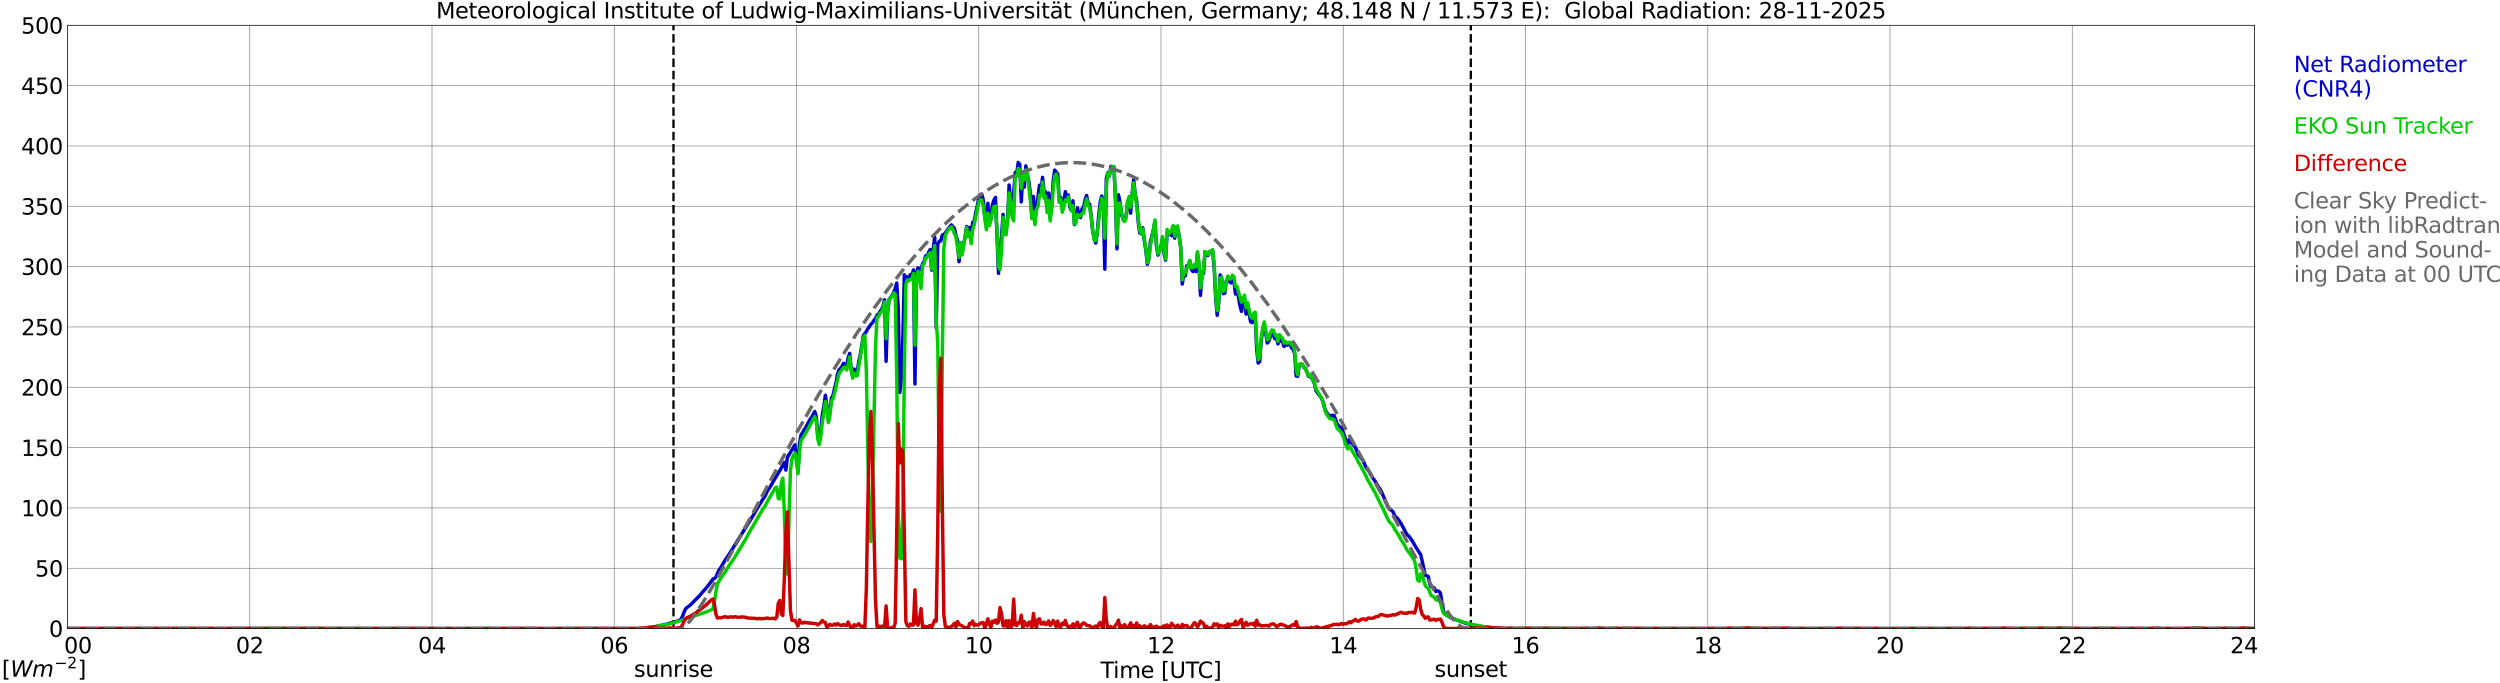 <?xml version="1.0" encoding="utf-8" standalone="no"?>
<!DOCTYPE svg PUBLIC "-//W3C//DTD SVG 1.1//EN"
  "http://www.w3.org/Graphics/SVG/1.1/DTD/svg11.dtd">
<svg xmlns:xlink="http://www.w3.org/1999/xlink" width="1085.4pt" height="296.64pt" viewBox="0 0 1085.4 296.64" xmlns="http://www.w3.org/2000/svg" version="1.1">
 <defs>
  <style type="text/css">*{stroke-linejoin: round; stroke-linecap: butt}</style>
 </defs>
 <g id="figure_1">
  <g id="patch_1">
   <path d="M 0 296.64 
L 1085.4 296.64 
L 1085.4 0 
L 0 0 
z
" style="fill: #ffffff"/>
  </g>
  <g id="axes_1">
   <g id="patch_2">
    <path d="M 29.306 272.909 
L 978.814 272.909 
L 978.814 10.976 
L 29.306 10.976 
z
" style="fill: #ffffff"/>
   </g>
   <g id="patch_3">
    <path d="M 978.814 272.909 
L 978.814 272.909 
L 978.814 10.976 
L 978.814 10.976 
z
" clip-path="url(#pd94eddac5a)" style="fill: #d3d3d3; opacity: 0.25; stroke: #d3d3d3; stroke-linejoin: miter"/>
   </g>
   <g id="matplotlib.axis_1">
    <g id="xtick_1">
     <g id="line2d_1">
      <path d="M 29.306 272.909 
L 29.306 10.976 
" clip-path="url(#pd94eddac5a)" style="fill: none; stroke: #808080; stroke-width: 0.3; stroke-linecap: square"/>
     </g>
     <g id="line2d_2"/>
     <g id="text_1">
      <!--    00 -->
      <g transform="translate(18.733 283.627) scale(0.095 -0.095)">
       <defs>
        <path id="DejaVuSans-20" transform="scale(0.016)"/>
        <path id="DejaVuSans-30" d="M 2034 4250 
Q 1547 4250 1301 3770 
Q 1056 3291 1056 2328 
Q 1056 1369 1301 889 
Q 1547 409 2034 409 
Q 2525 409 2770 889 
Q 3016 1369 3016 2328 
Q 3016 3291 2770 3770 
Q 2525 4250 2034 4250 
z
M 2034 4750 
Q 2819 4750 3233 4129 
Q 3647 3509 3647 2328 
Q 3647 1150 3233 529 
Q 2819 -91 2034 -91 
Q 1250 -91 836 529 
Q 422 1150 422 2328 
Q 422 3509 836 4129 
Q 1250 4750 2034 4750 
z
" transform="scale(0.016)"/>
       </defs>
       <use xlink:href="#DejaVuSans-20"/>
       <use xlink:href="#DejaVuSans-20" transform="translate(31.787 0)"/>
       <use xlink:href="#DejaVuSans-20" transform="translate(63.574 0)"/>
       <use xlink:href="#DejaVuSans-30" transform="translate(95.361 0)"/>
       <use xlink:href="#DejaVuSans-30" transform="translate(158.984 0)"/>
      </g>
     </g>
    </g>
    <g id="xtick_2">
     <g id="line2d_3">
      <path d="M 108.431 272.909 
L 108.431 10.976 
" clip-path="url(#pd94eddac5a)" style="fill: none; stroke: #808080; stroke-width: 0.3; stroke-linecap: square"/>
     </g>
     <g id="line2d_4"/>
     <g id="text_2">
      <!-- 02 -->
      <g transform="translate(102.387 283.627) scale(0.095 -0.095)">
       <defs>
        <path id="DejaVuSans-32" d="M 1228 531 
L 3431 531 
L 3431 0 
L 469 0 
L 469 531 
Q 828 903 1448 1529 
Q 2069 2156 2228 2338 
Q 2531 2678 2651 2914 
Q 2772 3150 2772 3378 
Q 2772 3750 2511 3984 
Q 2250 4219 1831 4219 
Q 1534 4219 1204 4116 
Q 875 4013 500 3803 
L 500 4441 
Q 881 4594 1212 4672 
Q 1544 4750 1819 4750 
Q 2544 4750 2975 4387 
Q 3406 4025 3406 3419 
Q 3406 3131 3298 2873 
Q 3191 2616 2906 2266 
Q 2828 2175 2409 1742 
Q 1991 1309 1228 531 
z
" transform="scale(0.016)"/>
       </defs>
       <use xlink:href="#DejaVuSans-30"/>
       <use xlink:href="#DejaVuSans-32" transform="translate(63.623 0)"/>
      </g>
     </g>
    </g>
    <g id="xtick_3">
     <g id="line2d_5">
      <path d="M 187.557 272.909 
L 187.557 10.976 
" clip-path="url(#pd94eddac5a)" style="fill: none; stroke: #808080; stroke-width: 0.3; stroke-linecap: square"/>
     </g>
     <g id="line2d_6"/>
     <g id="text_3">
      <!-- 04 -->
      <g transform="translate(181.513 283.627) scale(0.095 -0.095)">
       <defs>
        <path id="DejaVuSans-34" d="M 2419 4116 
L 825 1625 
L 2419 1625 
L 2419 4116 
z
M 2253 4666 
L 3047 4666 
L 3047 1625 
L 3713 1625 
L 3713 1100 
L 3047 1100 
L 3047 0 
L 2419 0 
L 2419 1100 
L 313 1100 
L 313 1709 
L 2253 4666 
z
" transform="scale(0.016)"/>
       </defs>
       <use xlink:href="#DejaVuSans-30"/>
       <use xlink:href="#DejaVuSans-34" transform="translate(63.623 0)"/>
      </g>
     </g>
    </g>
    <g id="xtick_4">
     <g id="line2d_7">
      <path d="M 266.683 272.909 
L 266.683 10.976 
" clip-path="url(#pd94eddac5a)" style="fill: none; stroke: #808080; stroke-width: 0.3; stroke-linecap: square"/>
     </g>
     <g id="line2d_8"/>
     <g id="text_4">
      <!-- 06 -->
      <g transform="translate(260.638 283.627) scale(0.095 -0.095)">
       <defs>
        <path id="DejaVuSans-36" d="M 2113 2584 
Q 1688 2584 1439 2293 
Q 1191 2003 1191 1497 
Q 1191 994 1439 701 
Q 1688 409 2113 409 
Q 2538 409 2786 701 
Q 3034 994 3034 1497 
Q 3034 2003 2786 2293 
Q 2538 2584 2113 2584 
z
M 3366 4563 
L 3366 3988 
Q 3128 4100 2886 4159 
Q 2644 4219 2406 4219 
Q 1781 4219 1451 3797 
Q 1122 3375 1075 2522 
Q 1259 2794 1537 2939 
Q 1816 3084 2150 3084 
Q 2853 3084 3261 2657 
Q 3669 2231 3669 1497 
Q 3669 778 3244 343 
Q 2819 -91 2113 -91 
Q 1303 -91 875 529 
Q 447 1150 447 2328 
Q 447 3434 972 4092 
Q 1497 4750 2381 4750 
Q 2619 4750 2861 4703 
Q 3103 4656 3366 4563 
z
" transform="scale(0.016)"/>
       </defs>
       <use xlink:href="#DejaVuSans-30"/>
       <use xlink:href="#DejaVuSans-36" transform="translate(63.623 0)"/>
      </g>
     </g>
    </g>
    <g id="xtick_5">
     <g id="line2d_9">
      <path d="M 345.808 272.909 
L 345.808 10.976 
" clip-path="url(#pd94eddac5a)" style="fill: none; stroke: #808080; stroke-width: 0.3; stroke-linecap: square"/>
     </g>
     <g id="line2d_10"/>
     <g id="text_5">
      <!-- 08 -->
      <g transform="translate(339.764 283.627) scale(0.095 -0.095)">
       <defs>
        <path id="DejaVuSans-38" d="M 2034 2216 
Q 1584 2216 1326 1975 
Q 1069 1734 1069 1313 
Q 1069 891 1326 650 
Q 1584 409 2034 409 
Q 2484 409 2743 651 
Q 3003 894 3003 1313 
Q 3003 1734 2745 1975 
Q 2488 2216 2034 2216 
z
M 1403 2484 
Q 997 2584 770 2862 
Q 544 3141 544 3541 
Q 544 4100 942 4425 
Q 1341 4750 2034 4750 
Q 2731 4750 3128 4425 
Q 3525 4100 3525 3541 
Q 3525 3141 3298 2862 
Q 3072 2584 2669 2484 
Q 3125 2378 3379 2068 
Q 3634 1759 3634 1313 
Q 3634 634 3220 271 
Q 2806 -91 2034 -91 
Q 1263 -91 848 271 
Q 434 634 434 1313 
Q 434 1759 690 2068 
Q 947 2378 1403 2484 
z
M 1172 3481 
Q 1172 3119 1398 2916 
Q 1625 2713 2034 2713 
Q 2441 2713 2670 2916 
Q 2900 3119 2900 3481 
Q 2900 3844 2670 4047 
Q 2441 4250 2034 4250 
Q 1625 4250 1398 4047 
Q 1172 3844 1172 3481 
z
" transform="scale(0.016)"/>
       </defs>
       <use xlink:href="#DejaVuSans-30"/>
       <use xlink:href="#DejaVuSans-38" transform="translate(63.623 0)"/>
      </g>
     </g>
    </g>
    <g id="xtick_6">
     <g id="line2d_11">
      <path d="M 424.934 272.909 
L 424.934 10.976 
" clip-path="url(#pd94eddac5a)" style="fill: none; stroke: #808080; stroke-width: 0.3; stroke-linecap: square"/>
     </g>
     <g id="line2d_12"/>
     <g id="text_6">
      <!-- 10 -->
      <g transform="translate(418.89 283.627) scale(0.095 -0.095)">
       <defs>
        <path id="DejaVuSans-31" d="M 794 531 
L 1825 531 
L 1825 4091 
L 703 3866 
L 703 4441 
L 1819 4666 
L 2450 4666 
L 2450 531 
L 3481 531 
L 3481 0 
L 794 0 
L 794 531 
z
" transform="scale(0.016)"/>
       </defs>
       <use xlink:href="#DejaVuSans-31"/>
       <use xlink:href="#DejaVuSans-30" transform="translate(63.623 0)"/>
      </g>
     </g>
    </g>
    <g id="xtick_7">
     <g id="line2d_13">
      <path d="M 504.06 272.909 
L 504.06 10.976 
" clip-path="url(#pd94eddac5a)" style="fill: none; stroke: #808080; stroke-width: 0.3; stroke-linecap: square"/>
     </g>
     <g id="line2d_14"/>
     <g id="text_7">
      <!-- 12 -->
      <g transform="translate(498.015 283.627) scale(0.095 -0.095)">
       <use xlink:href="#DejaVuSans-31"/>
       <use xlink:href="#DejaVuSans-32" transform="translate(63.623 0)"/>
      </g>
     </g>
    </g>
    <g id="xtick_8">
     <g id="line2d_15">
      <path d="M 583.185 272.909 
L 583.185 10.976 
" clip-path="url(#pd94eddac5a)" style="fill: none; stroke: #808080; stroke-width: 0.3; stroke-linecap: square"/>
     </g>
     <g id="line2d_16"/>
     <g id="text_8">
      <!-- 14 -->
      <g transform="translate(577.141 283.627) scale(0.095 -0.095)">
       <use xlink:href="#DejaVuSans-31"/>
       <use xlink:href="#DejaVuSans-34" transform="translate(63.623 0)"/>
      </g>
     </g>
    </g>
    <g id="xtick_9">
     <g id="line2d_17">
      <path d="M 662.311 272.909 
L 662.311 10.976 
" clip-path="url(#pd94eddac5a)" style="fill: none; stroke: #808080; stroke-width: 0.3; stroke-linecap: square"/>
     </g>
     <g id="line2d_18"/>
     <g id="text_9">
      <!-- 16 -->
      <g transform="translate(656.267 283.627) scale(0.095 -0.095)">
       <use xlink:href="#DejaVuSans-31"/>
       <use xlink:href="#DejaVuSans-36" transform="translate(63.623 0)"/>
      </g>
     </g>
    </g>
    <g id="xtick_10">
     <g id="line2d_19">
      <path d="M 741.437 272.909 
L 741.437 10.976 
" clip-path="url(#pd94eddac5a)" style="fill: none; stroke: #808080; stroke-width: 0.3; stroke-linecap: square"/>
     </g>
     <g id="line2d_20"/>
     <g id="text_10">
      <!-- 18 -->
      <g transform="translate(735.392 283.627) scale(0.095 -0.095)">
       <use xlink:href="#DejaVuSans-31"/>
       <use xlink:href="#DejaVuSans-38" transform="translate(63.623 0)"/>
      </g>
     </g>
    </g>
    <g id="xtick_11">
     <g id="line2d_21">
      <path d="M 820.562 272.909 
L 820.562 10.976 
" clip-path="url(#pd94eddac5a)" style="fill: none; stroke: #808080; stroke-width: 0.3; stroke-linecap: square"/>
     </g>
     <g id="line2d_22"/>
     <g id="text_11">
      <!-- 20 -->
      <g transform="translate(814.518 283.627) scale(0.095 -0.095)">
       <use xlink:href="#DejaVuSans-32"/>
       <use xlink:href="#DejaVuSans-30" transform="translate(63.623 0)"/>
      </g>
     </g>
    </g>
    <g id="xtick_12">
     <g id="line2d_23">
      <path d="M 899.688 272.909 
L 899.688 10.976 
" clip-path="url(#pd94eddac5a)" style="fill: none; stroke: #808080; stroke-width: 0.3; stroke-linecap: square"/>
     </g>
     <g id="line2d_24"/>
     <g id="text_12">
      <!-- 22 -->
      <g transform="translate(893.644 283.627) scale(0.095 -0.095)">
       <use xlink:href="#DejaVuSans-32"/>
       <use xlink:href="#DejaVuSans-32" transform="translate(63.623 0)"/>
      </g>
     </g>
    </g>
    <g id="xtick_13">
     <g id="line2d_25">
      <path d="M 978.814 272.909 
L 978.814 10.976 
" clip-path="url(#pd94eddac5a)" style="fill: none; stroke: #808080; stroke-width: 0.3; stroke-linecap: square"/>
     </g>
     <g id="line2d_26"/>
     <g id="text_13">
      <!-- 24    -->
      <g transform="translate(968.241 283.627) scale(0.095 -0.095)">
       <use xlink:href="#DejaVuSans-32"/>
       <use xlink:href="#DejaVuSans-34" transform="translate(63.623 0)"/>
       <use xlink:href="#DejaVuSans-20" transform="translate(127.246 0)"/>
       <use xlink:href="#DejaVuSans-20" transform="translate(159.033 0)"/>
       <use xlink:href="#DejaVuSans-20" transform="translate(190.82 0)"/>
      </g>
     </g>
    </g>
    <g id="text_14">
     <!-- Time [UTC] -->
     <g transform="translate(477.806 294.322) scale(0.095 -0.095)">
      <defs>
       <path id="DejaVuSans-54" d="M -19 4666 
L 3928 4666 
L 3928 4134 
L 2272 4134 
L 2272 0 
L 1638 0 
L 1638 4134 
L -19 4134 
L -19 4666 
z
" transform="scale(0.016)"/>
       <path id="DejaVuSans-69" d="M 603 3500 
L 1178 3500 
L 1178 0 
L 603 0 
L 603 3500 
z
M 603 4863 
L 1178 4863 
L 1178 4134 
L 603 4134 
L 603 4863 
z
" transform="scale(0.016)"/>
       <path id="DejaVuSans-6d" d="M 3328 2828 
Q 3544 3216 3844 3400 
Q 4144 3584 4550 3584 
Q 5097 3584 5394 3201 
Q 5691 2819 5691 2113 
L 5691 0 
L 5113 0 
L 5113 2094 
Q 5113 2597 4934 2840 
Q 4756 3084 4391 3084 
Q 3944 3084 3684 2787 
Q 3425 2491 3425 1978 
L 3425 0 
L 2847 0 
L 2847 2094 
Q 2847 2600 2669 2842 
Q 2491 3084 2119 3084 
Q 1678 3084 1418 2786 
Q 1159 2488 1159 1978 
L 1159 0 
L 581 0 
L 581 3500 
L 1159 3500 
L 1159 2956 
Q 1356 3278 1631 3431 
Q 1906 3584 2284 3584 
Q 2666 3584 2933 3390 
Q 3200 3197 3328 2828 
z
" transform="scale(0.016)"/>
       <path id="DejaVuSans-65" d="M 3597 1894 
L 3597 1613 
L 953 1613 
Q 991 1019 1311 708 
Q 1631 397 2203 397 
Q 2534 397 2845 478 
Q 3156 559 3463 722 
L 3463 178 
Q 3153 47 2828 -22 
Q 2503 -91 2169 -91 
Q 1331 -91 842 396 
Q 353 884 353 1716 
Q 353 2575 817 3079 
Q 1281 3584 2069 3584 
Q 2775 3584 3186 3129 
Q 3597 2675 3597 1894 
z
M 3022 2063 
Q 3016 2534 2758 2815 
Q 2500 3097 2075 3097 
Q 1594 3097 1305 2825 
Q 1016 2553 972 2059 
L 3022 2063 
z
" transform="scale(0.016)"/>
       <path id="DejaVuSans-5b" d="M 550 4863 
L 1875 4863 
L 1875 4416 
L 1125 4416 
L 1125 -397 
L 1875 -397 
L 1875 -844 
L 550 -844 
L 550 4863 
z
" transform="scale(0.016)"/>
       <path id="DejaVuSans-55" d="M 556 4666 
L 1191 4666 
L 1191 1831 
Q 1191 1081 1462 751 
Q 1734 422 2344 422 
Q 2950 422 3222 751 
Q 3494 1081 3494 1831 
L 3494 4666 
L 4128 4666 
L 4128 1753 
Q 4128 841 3676 375 
Q 3225 -91 2344 -91 
Q 1459 -91 1007 375 
Q 556 841 556 1753 
L 556 4666 
z
" transform="scale(0.016)"/>
       <path id="DejaVuSans-43" d="M 4122 4306 
L 4122 3641 
Q 3803 3938 3442 4084 
Q 3081 4231 2675 4231 
Q 1875 4231 1450 3742 
Q 1025 3253 1025 2328 
Q 1025 1406 1450 917 
Q 1875 428 2675 428 
Q 3081 428 3442 575 
Q 3803 722 4122 1019 
L 4122 359 
Q 3791 134 3420 21 
Q 3050 -91 2638 -91 
Q 1578 -91 968 557 
Q 359 1206 359 2328 
Q 359 3453 968 4101 
Q 1578 4750 2638 4750 
Q 3056 4750 3426 4639 
Q 3797 4528 4122 4306 
z
" transform="scale(0.016)"/>
       <path id="DejaVuSans-5d" d="M 1947 4863 
L 1947 -844 
L 622 -844 
L 622 -397 
L 1369 -397 
L 1369 4416 
L 622 4416 
L 622 4863 
L 1947 4863 
z
" transform="scale(0.016)"/>
      </defs>
      <use xlink:href="#DejaVuSans-54"/>
      <use xlink:href="#DejaVuSans-69" transform="translate(57.959 0)"/>
      <use xlink:href="#DejaVuSans-6d" transform="translate(85.742 0)"/>
      <use xlink:href="#DejaVuSans-65" transform="translate(183.154 0)"/>
      <use xlink:href="#DejaVuSans-20" transform="translate(244.678 0)"/>
      <use xlink:href="#DejaVuSans-5b" transform="translate(276.465 0)"/>
      <use xlink:href="#DejaVuSans-55" transform="translate(315.479 0)"/>
      <use xlink:href="#DejaVuSans-54" transform="translate(388.672 0)"/>
      <use xlink:href="#DejaVuSans-43" transform="translate(443.881 0)"/>
      <use xlink:href="#DejaVuSans-5d" transform="translate(513.705 0)"/>
     </g>
    </g>
   </g>
   <g id="matplotlib.axis_2">
    <g id="ytick_1">
     <g id="line2d_27">
      <path d="M 29.306 272.909 
L 978.814 272.909 
" clip-path="url(#pd94eddac5a)" style="fill: none; stroke: #808080; stroke-width: 0.3; stroke-linecap: square"/>
     </g>
     <g id="line2d_28"/>
     <g id="text_15">
      <!-- 0 -->
      <g transform="translate(21.261 276.518) scale(0.095 -0.095)">
       <use xlink:href="#DejaVuSans-30"/>
      </g>
     </g>
    </g>
    <g id="ytick_2">
     <g id="line2d_29">
      <path d="M 29.306 246.715 
L 978.814 246.715 
" clip-path="url(#pd94eddac5a)" style="fill: none; stroke: #808080; stroke-width: 0.3; stroke-linecap: square"/>
     </g>
     <g id="line2d_30"/>
     <g id="text_16">
      <!-- 50 -->
      <g transform="translate(15.217 250.325) scale(0.095 -0.095)">
       <defs>
        <path id="DejaVuSans-35" d="M 691 4666 
L 3169 4666 
L 3169 4134 
L 1269 4134 
L 1269 2991 
Q 1406 3038 1543 3061 
Q 1681 3084 1819 3084 
Q 2600 3084 3056 2656 
Q 3513 2228 3513 1497 
Q 3513 744 3044 326 
Q 2575 -91 1722 -91 
Q 1428 -91 1123 -41 
Q 819 9 494 109 
L 494 744 
Q 775 591 1075 516 
Q 1375 441 1709 441 
Q 2250 441 2565 725 
Q 2881 1009 2881 1497 
Q 2881 1984 2565 2268 
Q 2250 2553 1709 2553 
Q 1456 2553 1204 2497 
Q 953 2441 691 2322 
L 691 4666 
z
" transform="scale(0.016)"/>
       </defs>
       <use xlink:href="#DejaVuSans-35"/>
       <use xlink:href="#DejaVuSans-30" transform="translate(63.623 0)"/>
      </g>
     </g>
    </g>
    <g id="ytick_3">
     <g id="line2d_31">
      <path d="M 29.306 220.522 
L 978.814 220.522 
" clip-path="url(#pd94eddac5a)" style="fill: none; stroke: #808080; stroke-width: 0.3; stroke-linecap: square"/>
     </g>
     <g id="line2d_32"/>
     <g id="text_17">
      <!-- 100 -->
      <g transform="translate(9.173 224.131) scale(0.095 -0.095)">
       <use xlink:href="#DejaVuSans-31"/>
       <use xlink:href="#DejaVuSans-30" transform="translate(63.623 0)"/>
       <use xlink:href="#DejaVuSans-30" transform="translate(127.246 0)"/>
      </g>
     </g>
    </g>
    <g id="ytick_4">
     <g id="line2d_33">
      <path d="M 29.306 194.329 
L 978.814 194.329 
" clip-path="url(#pd94eddac5a)" style="fill: none; stroke: #808080; stroke-width: 0.3; stroke-linecap: square"/>
     </g>
     <g id="line2d_34"/>
     <g id="text_18">
      <!-- 150 -->
      <g transform="translate(9.173 197.938) scale(0.095 -0.095)">
       <use xlink:href="#DejaVuSans-31"/>
       <use xlink:href="#DejaVuSans-35" transform="translate(63.623 0)"/>
       <use xlink:href="#DejaVuSans-30" transform="translate(127.246 0)"/>
      </g>
     </g>
    </g>
    <g id="ytick_5">
     <g id="line2d_35">
      <path d="M 29.306 168.136 
L 978.814 168.136 
" clip-path="url(#pd94eddac5a)" style="fill: none; stroke: #808080; stroke-width: 0.3; stroke-linecap: square"/>
     </g>
     <g id="line2d_36"/>
     <g id="text_19">
      <!-- 200 -->
      <g transform="translate(9.173 171.745) scale(0.095 -0.095)">
       <use xlink:href="#DejaVuSans-32"/>
       <use xlink:href="#DejaVuSans-30" transform="translate(63.623 0)"/>
       <use xlink:href="#DejaVuSans-30" transform="translate(127.246 0)"/>
      </g>
     </g>
    </g>
    <g id="ytick_6">
     <g id="line2d_37">
      <path d="M 29.306 141.942 
L 978.814 141.942 
" clip-path="url(#pd94eddac5a)" style="fill: none; stroke: #808080; stroke-width: 0.3; stroke-linecap: square"/>
     </g>
     <g id="line2d_38"/>
     <g id="text_20">
      <!-- 250 -->
      <g transform="translate(9.173 145.551) scale(0.095 -0.095)">
       <use xlink:href="#DejaVuSans-32"/>
       <use xlink:href="#DejaVuSans-35" transform="translate(63.623 0)"/>
       <use xlink:href="#DejaVuSans-30" transform="translate(127.246 0)"/>
      </g>
     </g>
    </g>
    <g id="ytick_7">
     <g id="line2d_39">
      <path d="M 29.306 115.749 
L 978.814 115.749 
" clip-path="url(#pd94eddac5a)" style="fill: none; stroke: #808080; stroke-width: 0.3; stroke-linecap: square"/>
     </g>
     <g id="line2d_40"/>
     <g id="text_21">
      <!-- 300 -->
      <g transform="translate(9.173 119.358) scale(0.095 -0.095)">
       <defs>
        <path id="DejaVuSans-33" d="M 2597 2516 
Q 3050 2419 3304 2112 
Q 3559 1806 3559 1356 
Q 3559 666 3084 287 
Q 2609 -91 1734 -91 
Q 1441 -91 1130 -33 
Q 819 25 488 141 
L 488 750 
Q 750 597 1062 519 
Q 1375 441 1716 441 
Q 2309 441 2620 675 
Q 2931 909 2931 1356 
Q 2931 1769 2642 2001 
Q 2353 2234 1838 2234 
L 1294 2234 
L 1294 2753 
L 1863 2753 
Q 2328 2753 2575 2939 
Q 2822 3125 2822 3475 
Q 2822 3834 2567 4026 
Q 2313 4219 1838 4219 
Q 1578 4219 1281 4162 
Q 984 4106 628 3988 
L 628 4550 
Q 988 4650 1302 4700 
Q 1616 4750 1894 4750 
Q 2613 4750 3031 4423 
Q 3450 4097 3450 3541 
Q 3450 3153 3228 2886 
Q 3006 2619 2597 2516 
z
" transform="scale(0.016)"/>
       </defs>
       <use xlink:href="#DejaVuSans-33"/>
       <use xlink:href="#DejaVuSans-30" transform="translate(63.623 0)"/>
       <use xlink:href="#DejaVuSans-30" transform="translate(127.246 0)"/>
      </g>
     </g>
    </g>
    <g id="ytick_8">
     <g id="line2d_41">
      <path d="M 29.306 89.556 
L 978.814 89.556 
" clip-path="url(#pd94eddac5a)" style="fill: none; stroke: #808080; stroke-width: 0.3; stroke-linecap: square"/>
     </g>
     <g id="line2d_42"/>
     <g id="text_22">
      <!-- 350 -->
      <g transform="translate(9.173 93.165) scale(0.095 -0.095)">
       <use xlink:href="#DejaVuSans-33"/>
       <use xlink:href="#DejaVuSans-35" transform="translate(63.623 0)"/>
       <use xlink:href="#DejaVuSans-30" transform="translate(127.246 0)"/>
      </g>
     </g>
    </g>
    <g id="ytick_9">
     <g id="line2d_43">
      <path d="M 29.306 63.362 
L 978.814 63.362 
" clip-path="url(#pd94eddac5a)" style="fill: none; stroke: #808080; stroke-width: 0.3; stroke-linecap: square"/>
     </g>
     <g id="line2d_44"/>
     <g id="text_23">
      <!-- 400 -->
      <g transform="translate(9.173 66.972) scale(0.095 -0.095)">
       <use xlink:href="#DejaVuSans-34"/>
       <use xlink:href="#DejaVuSans-30" transform="translate(63.623 0)"/>
       <use xlink:href="#DejaVuSans-30" transform="translate(127.246 0)"/>
      </g>
     </g>
    </g>
    <g id="ytick_10">
     <g id="line2d_45">
      <path d="M 29.306 37.169 
L 978.814 37.169 
" clip-path="url(#pd94eddac5a)" style="fill: none; stroke: #808080; stroke-width: 0.3; stroke-linecap: square"/>
     </g>
     <g id="line2d_46"/>
     <g id="text_24">
      <!-- 450 -->
      <g transform="translate(9.173 40.778) scale(0.095 -0.095)">
       <use xlink:href="#DejaVuSans-34"/>
       <use xlink:href="#DejaVuSans-35" transform="translate(63.623 0)"/>
       <use xlink:href="#DejaVuSans-30" transform="translate(127.246 0)"/>
      </g>
     </g>
    </g>
    <g id="ytick_11">
     <g id="line2d_47">
      <path d="M 29.306 10.976 
L 978.814 10.976 
" clip-path="url(#pd94eddac5a)" style="fill: none; stroke: #808080; stroke-width: 0.3; stroke-linecap: square"/>
     </g>
     <g id="line2d_48"/>
     <g id="text_25">
      <!-- 500 -->
      <g transform="translate(9.173 14.585) scale(0.095 -0.095)">
       <use xlink:href="#DejaVuSans-35"/>
       <use xlink:href="#DejaVuSans-30" transform="translate(63.623 0)"/>
       <use xlink:href="#DejaVuSans-30" transform="translate(127.246 0)"/>
      </g>
     </g>
    </g>
   </g>
   <g id="line2d_49">
    <path d="M 292.399 272.909 
L 292.399 10.976 
" clip-path="url(#pd94eddac5a)" style="fill: none; stroke-dasharray: 3.7,1.6; stroke-dashoffset: 0; stroke: #000000"/>
   </g>
   <g id="line2d_50">
    <path d="M 638.573 272.909 
L 638.573 10.976 
" clip-path="url(#pd94eddac5a)" style="fill: none; stroke-dasharray: 3.7,1.6; stroke-dashoffset: 0; stroke: #000000"/>
   </g>
   <g id="line2d_51">
    <path d="M 29.306 272.909 
L 284.486 272.909 
L 285.145 271.887 
L 287.124 271.484 
L 287.783 271.4 
L 288.442 271.159 
L 289.102 271.117 
L 291.08 270.473 
L 293.058 270.022 
L 295.036 269.294 
L 295.696 268.728 
L 296.355 267.471 
L 297.014 265.69 
L 297.674 264.354 
L 298.333 263.704 
L 299.652 262.73 
L 300.971 261.394 
L 303.608 258.723 
L 306.905 254.914 
L 308.224 253.211 
L 309.543 251.388 
L 310.202 251.142 
L 310.861 250.498 
L 311.521 248.837 
L 312.18 247.496 
L 312.839 246.605 
L 314.818 243.206 
L 316.136 241.299 
L 327.346 223.231 
L 329.324 219.705 
L 329.983 218.772 
L 331.302 216.583 
L 331.961 215.692 
L 333.28 212.979 
L 334.599 210.993 
L 335.918 208.683 
L 339.215 203.214 
L 340.533 200.741 
L 341.193 204.104 
L 341.852 198.556 
L 345.149 193.124 
L 346.468 204.471 
L 347.127 192.438 
L 347.787 188.75 
L 348.446 187.901 
L 349.105 186.602 
L 349.765 185.633 
L 351.743 181.987 
L 352.402 181.133 
L 353.721 178.66 
L 354.38 180.729 
L 355.04 188.996 
L 355.699 190.856 
L 356.359 186.927 
L 357.018 179.917 
L 357.677 176.517 
L 358.337 171.614 
L 358.996 176.229 
L 359.655 182.228 
L 360.315 178.623 
L 360.974 172.829 
L 361.634 171.776 
L 362.293 168.738 
L 362.952 166.265 
L 363.612 162.457 
L 364.271 160.55 
L 364.93 159.942 
L 365.59 159.01 
L 366.249 157.716 
L 366.909 157.999 
L 367.568 159.298 
L 368.227 155.327 
L 368.887 153.42 
L 369.546 160.351 
L 370.206 163.552 
L 370.865 160.225 
L 371.524 162.048 
L 372.184 161.645 
L 372.843 156.825 
L 373.502 154.028 
L 374.821 145.761 
L 376.14 143.901 
L 376.799 142.723 
L 378.118 140.779 
L 378.777 140.255 
L 379.437 139.077 
L 380.096 138.307 
L 380.756 136.85 
L 381.415 136.363 
L 382.074 135.232 
L 382.734 134.336 
L 383.393 132.759 
L 384.053 130.166 
L 384.712 156.867 
L 385.371 135.551 
L 386.031 130.003 
L 387.349 128.301 
L 388.668 125.262 
L 389.328 122.874 
L 389.987 133.932 
L 390.646 170.399 
L 391.306 164.683 
L 391.965 147.301 
L 392.624 119.306 
L 393.284 120.521 
L 393.943 120.197 
L 394.603 120.967 
L 395.262 119.185 
L 395.921 119.51 
L 396.581 117.158 
L 397.24 166.711 
L 397.899 118.415 
L 398.559 116.309 
L 399.218 117.279 
L 399.878 116.592 
L 400.537 114.528 
L 401.196 113.554 
L 401.856 111.081 
L 402.515 111.448 
L 403.175 109.504 
L 403.834 108.326 
L 404.493 117.279 
L 405.153 108.163 
L 405.812 102.977 
L 406.471 142.403 
L 407.131 106.015 
L 407.79 104.722 
L 408.45 104.638 
L 409.109 102.05 
L 409.768 101.804 
L 410.428 101.117 
L 412.406 98.398 
L 413.065 97.634 
L 414.384 99.169 
L 415.043 102.411 
L 415.703 104.234 
L 416.362 113.633 
L 417.022 106.707 
L 417.681 109.463 
L 419 102.94 
L 419.659 98.362 
L 420.318 102.532 
L 420.978 98.723 
L 421.637 103.71 
L 422.297 96.539 
L 422.956 96.214 
L 423.615 92.364 
L 424.275 89.488 
L 424.934 85.962 
L 425.593 84.506 
L 426.253 84.301 
L 426.912 86.894 
L 427.572 94.511 
L 428.231 97.754 
L 428.89 88.272 
L 429.55 96.093 
L 430.209 95.04 
L 430.869 88.88 
L 431.528 86.894 
L 432.187 85.721 
L 433.506 118.698 
L 434.165 107.88 
L 434.825 102.453 
L 435.484 93.092 
L 436.144 100.672 
L 436.803 98.482 
L 437.462 95.36 
L 438.122 80.33 
L 438.781 87.298 
L 439.44 92.646 
L 440.759 74.903 
L 441.419 75.186 
L 442.078 70.524 
L 442.737 71.377 
L 443.397 87.664 
L 444.056 75.348 
L 444.716 81.263 
L 445.375 72.027 
L 446.034 75.956 
L 446.694 78.748 
L 447.353 84.181 
L 448.012 94.716 
L 448.672 85.312 
L 449.331 95.727 
L 451.309 80.414 
L 451.969 82.803 
L 452.628 77.009 
L 453.287 83.206 
L 453.947 83.29 
L 454.606 90.378 
L 455.266 83.814 
L 455.925 94.553 
L 456.584 89.163 
L 457.244 78.67 
L 457.903 73.85 
L 459.222 75.511 
L 459.881 86.852 
L 460.541 85.721 
L 461.2 89.812 
L 461.859 88.11 
L 462.519 83.206 
L 463.178 86.082 
L 463.838 84.668 
L 464.497 89.975 
L 465.156 91.431 
L 465.816 87.177 
L 466.475 97.508 
L 467.134 95.04 
L 467.794 90.258 
L 468.453 93.458 
L 469.113 94.433 
L 469.772 90.661 
L 470.431 90.137 
L 471.091 86.774 
L 471.75 84.867 
L 472.409 88.152 
L 473.069 88.676 
L 473.728 93.537 
L 474.388 100.101 
L 475.047 103.506 
L 475.706 105.534 
L 476.366 101.154 
L 477.025 93.375 
L 477.685 87.544 
L 478.344 85.113 
L 479.003 87.544 
L 479.663 116.833 
L 480.322 77.533 
L 480.981 74.903 
L 481.641 76.443 
L 482.3 72.226 
L 482.96 72.43 
L 483.619 72.43 
L 484.278 86.69 
L 484.938 108.043 
L 485.597 84.584 
L 486.256 87.827 
L 486.916 93.134 
L 487.575 95.119 
L 488.894 93.946 
L 489.553 87.869 
L 490.213 86.124 
L 490.872 92.526 
L 491.532 84.06 
L 492.191 77.942 
L 492.85 84.343 
L 493.51 87.382 
L 494.169 96.293 
L 494.828 101.154 
L 495.488 101.28 
L 496.147 98.886 
L 496.807 104.481 
L 497.466 108.53 
L 498.125 114.727 
L 498.785 112.417 
L 499.444 105.088 
L 500.763 99.74 
L 501.422 96.293 
L 502.082 106.827 
L 502.741 110.756 
L 504.06 106.99 
L 504.719 103.464 
L 505.379 110.028 
L 506.038 112.946 
L 506.697 101.196 
L 507.357 101.887 
L 508.016 101.4 
L 508.675 102.333 
L 509.335 99.294 
L 509.994 103.422 
L 510.654 98.603 
L 511.313 99.577 
L 511.972 102.495 
L 512.632 107.639 
L 513.291 123.319 
L 513.95 119.144 
L 514.61 119.793 
L 515.269 115.335 
L 515.929 115.456 
L 516.588 113.229 
L 517.247 116.959 
L 517.907 117.886 
L 518.566 117.441 
L 519.226 117.886 
L 519.885 109.95 
L 520.544 115.581 
L 521.204 128.222 
L 521.863 118.174 
L 522.522 118.819 
L 523.182 109.3 
L 523.841 110.72 
L 524.501 110.882 
L 525.16 109.216 
L 526.479 109.138 
L 527.138 116.309 
L 527.797 129.275 
L 528.457 136.892 
L 529.116 131.339 
L 529.776 119.348 
L 530.435 121.412 
L 531.094 127.489 
L 531.754 127.29 
L 532.413 121.821 
L 533.732 122.02 
L 534.391 122.832 
L 535.051 121.375 
L 535.71 121.779 
L 536.369 127.651 
L 537.029 125.991 
L 537.688 128.867 
L 538.348 132.837 
L 539.007 135.19 
L 539.666 129.6 
L 540.326 129.762 
L 540.985 136.363 
L 541.644 132.801 
L 542.963 139.684 
L 543.623 140.093 
L 544.941 136.525 
L 545.601 151.681 
L 546.26 157.632 
L 546.919 156.946 
L 547.579 147.747 
L 548.238 143.535 
L 548.898 140.984 
L 550.216 148.925 
L 550.876 148.113 
L 551.535 146.212 
L 552.195 145.237 
L 552.854 145.52 
L 553.513 147.102 
L 554.173 146.369 
L 554.832 149.329 
L 555.491 146.977 
L 556.151 148.155 
L 556.81 148.318 
L 557.47 150.424 
L 558.129 149.413 
L 558.788 149.858 
L 559.448 149.57 
L 560.107 149.413 
L 560.766 151.152 
L 561.426 151.597 
L 562.085 153.541 
L 562.745 163.227 
L 563.404 163.389 
L 564.063 158.565 
L 564.723 158.083 
L 565.382 158.203 
L 566.042 159.497 
L 566.701 159.942 
L 567.36 161.283 
L 568.02 163.347 
L 568.679 162.818 
L 569.338 163.997 
L 569.998 164.929 
L 570.657 166.506 
L 571.317 169.545 
L 571.976 170.561 
L 573.295 172.18 
L 573.954 173.275 
L 574.613 175.014 
L 575.273 177.811 
L 576.592 180.001 
L 577.91 180.687 
L 578.57 180.284 
L 579.229 180.446 
L 580.548 184.051 
L 581.207 184.899 
L 582.526 185.832 
L 584.504 191.626 
L 585.164 192.48 
L 585.823 190.777 
L 586.482 192.155 
L 587.142 192.679 
L 588.46 194.182 
L 589.779 197.54 
L 590.439 198.069 
L 591.757 199.971 
L 593.076 202.931 
L 594.395 204.712 
L 595.714 207.022 
L 597.032 208.966 
L 598.351 211.276 
L 599.011 212.13 
L 599.67 213.261 
L 600.989 216.263 
L 602.307 219.501 
L 602.967 220.554 
L 603.626 221.324 
L 604.286 221.69 
L 604.945 222.46 
L 605.604 224.163 
L 606.264 224.608 
L 606.923 225.295 
L 608.242 227.201 
L 610.879 232.142 
L 611.539 232.629 
L 612.858 234.373 
L 614.836 237.773 
L 616.814 240.812 
L 618.133 246.647 
L 618.792 249.764 
L 619.451 249.969 
L 620.111 250.293 
L 620.77 253.536 
L 621.429 254.752 
L 622.089 254.914 
L 622.748 255.317 
L 623.408 256.816 
L 624.067 256.533 
L 624.726 256.695 
L 625.386 257.544 
L 626.705 265.323 
L 627.364 266.664 
L 630.001 268.241 
L 636.595 270.714 
L 637.255 270.756 
L 639.892 271.484 
L 641.211 271.725 
L 642.53 272.008 
L 644.508 272.17 
L 645.167 272.296 
L 645.827 272.909 
L 978.154 272.909 
L 978.154 272.909 
" clip-path="url(#pd94eddac5a)" style="fill: none; stroke: #0000cc; stroke-width: 1.5; stroke-linecap: square"/>
   </g>
   <g id="line2d_52">
    <path d="M 28.646 273.019 
L 33.921 272.946 
L 53.703 272.91 
L 56.34 272.887 
L 57.659 272.919 
L 59.637 272.891 
L 64.912 272.901 
L 74.803 272.915 
L 76.781 272.929 
L 78.1 272.903 
L 79.419 272.838 
L 83.375 272.91 
L 89.969 272.893 
L 98.541 272.947 
L 113.047 272.861 
L 115.685 272.85 
L 185.579 272.901 
L 186.898 272.883 
L 188.876 272.924 
L 193.492 272.926 
L 200.745 272.897 
L 207.339 272.896 
L 213.932 272.839 
L 215.91 272.913 
L 218.548 272.94 
L 221.186 272.877 
L 227.12 272.997 
L 242.945 272.939 
L 244.264 272.934 
L 245.583 272.882 
L 246.901 272.91 
L 248.22 272.86 
L 249.539 272.905 
L 252.176 272.863 
L 256.133 272.954 
L 258.111 273.03 
L 260.748 272.995 
L 262.726 272.984 
L 271.298 272.962 
L 272.617 272.966 
L 274.595 272.878 
L 275.255 272.939 
L 275.914 272.88 
L 276.573 272.948 
L 281.849 272.412 
L 283.827 272.173 
L 291.08 270.777 
L 293.058 270.172 
L 296.355 269.194 
L 298.333 268.5 
L 303.608 266.66 
L 305.586 266.061 
L 307.564 265.296 
L 308.224 264.97 
L 308.883 264.792 
L 309.543 264.222 
L 310.202 261.282 
L 310.861 256.679 
L 311.521 253.405 
L 312.839 251.242 
L 314.818 248.428 
L 316.136 246.16 
L 318.774 242.325 
L 324.049 233.565 
L 325.368 231.074 
L 331.302 220.865 
L 331.961 220.036 
L 333.28 217.555 
L 336.577 211.817 
L 337.236 211.475 
L 337.896 216.488 
L 338.555 216.582 
L 339.215 209.636 
L 339.874 207.59 
L 340.533 222.621 
L 341.193 246.062 
L 341.852 249.257 
L 343.171 204.405 
L 343.83 199.058 
L 344.49 197.698 
L 345.149 196.675 
L 345.808 200.732 
L 346.468 205.652 
L 347.127 196.23 
L 347.787 191.265 
L 349.765 188.148 
L 351.083 185.723 
L 353.721 180.827 
L 354.38 182.809 
L 355.04 190.6 
L 355.699 193.023 
L 356.359 189.503 
L 357.018 183.43 
L 357.677 179.382 
L 358.337 174.277 
L 358.996 176.778 
L 359.655 183.496 
L 360.315 180.489 
L 360.974 174.24 
L 361.634 173.221 
L 362.293 170.723 
L 364.271 162.253 
L 366.249 159.497 
L 366.909 159.431 
L 367.568 160.655 
L 368.227 158.178 
L 368.887 154.923 
L 369.546 160.211 
L 370.206 164.223 
L 370.865 161.92 
L 371.524 163.154 
L 372.184 163.157 
L 374.821 146.721 
L 375.481 145.599 
L 376.14 161.562 
L 376.799 197.353 
L 377.459 225.5 
L 378.118 235.073 
L 378.777 214.618 
L 380.096 150.932 
L 380.756 137.684 
L 381.415 137.493 
L 382.074 135.908 
L 382.734 135.393 
L 383.393 133.697 
L 384.053 131.067 
L 384.712 147.027 
L 385.371 136.1 
L 386.031 129.864 
L 387.349 128.78 
L 388.009 127.131 
L 388.668 127.77 
L 389.328 164.138 
L 389.987 222.985 
L 390.646 242.296 
L 391.306 242.635 
L 391.965 224.265 
L 392.624 160.139 
L 393.284 123.491 
L 393.943 121.495 
L 394.603 121.968 
L 395.262 121.228 
L 395.921 121.009 
L 396.581 118.722 
L 397.24 149.897 
L 397.899 120.947 
L 398.559 117.787 
L 399.218 121.225 
L 399.878 125.263 
L 400.537 115.105 
L 401.196 114.605 
L 401.856 111.994 
L 402.515 111.717 
L 403.175 110.574 
L 403.834 109.673 
L 404.493 116.82 
L 405.153 110.263 
L 405.812 106.632 
L 406.471 139.21 
L 407.131 148.804 
L 407.79 208.648 
L 408.45 222.032 
L 409.109 156.995 
L 409.768 107.875 
L 410.428 102.083 
L 411.746 99.8 
L 412.406 99.034 
L 413.065 98.455 
L 413.725 99.844 
L 415.043 103.005 
L 416.362 111.781 
L 417.022 105.259 
L 417.681 110.677 
L 419 103.222 
L 419.659 98.822 
L 420.318 102.617 
L 420.978 100.995 
L 421.637 105.8 
L 422.297 99.811 
L 422.956 97.503 
L 424.934 87.66 
L 425.593 86.774 
L 426.253 86.877 
L 426.912 89.447 
L 428.231 99.746 
L 428.89 92.519 
L 429.55 97.985 
L 430.209 95.573 
L 430.869 92.132 
L 431.528 89.672 
L 432.187 89.449 
L 432.847 99.872 
L 433.506 115.796 
L 434.165 117.005 
L 434.825 108.814 
L 435.484 94.329 
L 436.144 101.742 
L 436.803 101.958 
L 437.462 96.11 
L 438.122 83.743 
L 438.781 87.171 
L 439.44 94.246 
L 440.1 95.875 
L 440.759 76.486 
L 441.419 76.52 
L 442.078 73.13 
L 442.737 73.824 
L 443.397 81.845 
L 444.056 75.211 
L 444.716 78.2 
L 445.375 73.754 
L 446.034 74.805 
L 446.694 81.501 
L 447.353 87.009 
L 448.012 94.946 
L 448.672 91.881 
L 449.331 97.51 
L 449.991 90.803 
L 450.65 89.613 
L 451.309 84.65 
L 451.969 84.842 
L 452.628 79.035 
L 453.287 86.023 
L 453.947 85.062 
L 454.606 92.338 
L 455.266 87.094 
L 455.925 95.928 
L 456.584 91.034 
L 457.244 82.187 
L 457.903 76.503 
L 458.563 75.571 
L 459.222 78.746 
L 459.881 87.887 
L 460.541 86.491 
L 461.2 92.166 
L 461.859 89.838 
L 462.519 86.75 
L 463.178 87.441 
L 463.838 85.457 
L 464.497 88.938 
L 465.156 91.494 
L 465.816 89.255 
L 466.475 97.234 
L 467.134 96.912 
L 467.794 93.03 
L 468.453 93.97 
L 469.113 93.661 
L 469.772 92.655 
L 470.431 92.623 
L 471.091 88.938 
L 471.75 86.313 
L 472.409 89.406 
L 473.069 89.916 
L 473.728 94.241 
L 474.388 99.94 
L 475.047 104.341 
L 475.706 104.428 
L 476.366 101.075 
L 477.685 90.252 
L 478.344 86.087 
L 479.003 87.97 
L 479.663 103.362 
L 480.322 81.178 
L 480.981 75.041 
L 481.641 76.206 
L 482.3 73.154 
L 482.96 72.229 
L 483.619 72.571 
L 484.278 85.224 
L 484.938 105.887 
L 485.597 88.235 
L 486.256 88.115 
L 487.575 95.559 
L 488.235 96.209 
L 488.894 94.885 
L 489.553 87.32 
L 490.213 85.348 
L 490.872 89.998 
L 492.191 79.359 
L 494.828 99.907 
L 495.488 101.729 
L 496.147 99.342 
L 497.466 107.824 
L 498.125 114.067 
L 498.785 112.157 
L 499.444 106.818 
L 500.763 99.756 
L 501.422 95.487 
L 502.082 105.77 
L 502.741 110.237 
L 503.4 109.18 
L 504.06 106.625 
L 504.719 102.698 
L 505.379 108.809 
L 506.038 112.462 
L 506.697 99.596 
L 507.357 101.656 
L 508.016 100.722 
L 508.675 100.029 
L 509.335 97.892 
L 509.994 102.581 
L 510.654 99.513 
L 511.313 98.076 
L 511.972 103.312 
L 512.632 107.582 
L 513.291 121.498 
L 513.95 118.149 
L 514.61 118.452 
L 516.588 113.053 
L 517.247 116.327 
L 517.907 116.247 
L 518.566 114.856 
L 519.226 115.809 
L 519.885 109.293 
L 520.544 113.879 
L 521.204 124.97 
L 522.522 116.613 
L 523.182 109.158 
L 523.841 109.689 
L 524.501 110.506 
L 525.16 109.239 
L 525.819 108.946 
L 526.479 108.381 
L 527.138 114.208 
L 527.797 127.79 
L 528.457 134.831 
L 529.116 130.663 
L 529.776 120.793 
L 530.435 120.266 
L 531.094 126.443 
L 531.754 126.059 
L 532.413 122.047 
L 533.073 119.858 
L 533.732 121.135 
L 534.391 121.006 
L 535.051 119.481 
L 535.71 120.189 
L 536.369 124.445 
L 537.029 124.327 
L 539.007 131.207 
L 539.666 129.237 
L 540.326 128.183 
L 540.985 133.639 
L 541.644 131.324 
L 542.963 137.544 
L 543.623 138.238 
L 544.282 136.033 
L 544.941 135.523 
L 545.601 148.036 
L 546.26 156.139 
L 546.919 155.297 
L 547.579 146.603 
L 548.238 142.255 
L 548.898 139.76 
L 550.216 147.526 
L 550.876 147.091 
L 551.535 144.461 
L 552.195 143.239 
L 552.854 143.439 
L 553.513 145.518 
L 554.173 145.431 
L 554.832 148.235 
L 555.491 145.298 
L 556.151 146.211 
L 556.81 146.691 
L 557.47 148.951 
L 558.129 148.316 
L 558.788 149.045 
L 560.107 148.569 
L 560.766 149.7 
L 561.426 149.889 
L 562.085 152.149 
L 562.745 160.183 
L 563.404 162.734 
L 564.063 158.137 
L 564.723 157.995 
L 565.382 158.071 
L 566.042 159.314 
L 566.701 160.185 
L 567.36 161.477 
L 568.02 163.188 
L 568.679 162.65 
L 569.338 163.445 
L 569.998 165.2 
L 570.657 166.303 
L 571.317 168.799 
L 573.954 173.142 
L 575.273 178.259 
L 575.932 179.81 
L 577.251 181.649 
L 577.91 181.968 
L 578.57 181.924 
L 579.229 182.255 
L 580.548 185.961 
L 581.867 187.312 
L 582.526 188.047 
L 583.185 189.55 
L 584.504 193.683 
L 585.164 194.895 
L 585.823 193.741 
L 586.482 194.668 
L 588.46 198.174 
L 589.12 199.206 
L 589.779 200.738 
L 590.439 201.699 
L 592.417 205.437 
L 593.076 206.66 
L 593.736 208.19 
L 597.032 213.97 
L 599.67 219.396 
L 600.329 220.628 
L 602.307 224.922 
L 602.967 226.201 
L 603.626 226.997 
L 604.286 227.55 
L 604.945 228.508 
L 605.604 230.012 
L 606.264 230.793 
L 607.582 233.014 
L 608.242 234.282 
L 609.561 236.312 
L 610.22 237.445 
L 610.879 238.803 
L 612.198 240.456 
L 614.176 243.569 
L 614.836 246.85 
L 615.495 251.878 
L 616.154 252.361 
L 616.814 249.138 
L 617.473 249.614 
L 618.133 252.14 
L 618.792 254.218 
L 619.451 254.981 
L 620.111 255.338 
L 620.77 257.22 
L 621.429 258.621 
L 622.089 258.875 
L 622.748 259.388 
L 623.408 260.332 
L 624.726 260.674 
L 625.386 261.694 
L 626.045 264.276 
L 626.705 266.227 
L 627.364 266.778 
L 630.661 268.489 
L 635.276 270.095 
L 637.914 270.779 
L 639.233 271.178 
L 641.87 271.59 
L 643.848 271.933 
L 645.167 272.183 
L 647.805 272.474 
L 651.102 272.72 
L 652.42 272.843 
L 653.739 272.83 
L 655.058 272.872 
L 656.377 272.804 
L 657.695 272.959 
L 661.652 272.787 
L 680.774 272.866 
L 682.752 272.881 
L 686.708 272.901 
L 689.346 272.819 
L 690.664 272.957 
L 693.961 272.768 
L 697.258 272.914 
L 698.577 272.876 
L 699.896 272.748 
L 703.193 272.934 
L 704.511 272.855 
L 705.83 272.777 
L 709.786 272.938 
L 713.743 272.99 
L 715.062 272.941 
L 717.04 272.907 
L 718.358 272.865 
L 736.821 272.932 
L 738.14 273.027 
L 740.118 272.956 
L 746.712 272.964 
L 747.371 272.923 
L 748.69 273.035 
L 749.349 272.933 
L 750.668 273.079 
L 751.327 273.016 
L 751.987 272.84 
L 753.306 272.842 
L 754.624 272.888 
L 755.284 272.809 
L 756.602 272.793 
L 758.581 272.71 
L 762.537 272.821 
L 769.131 273.046 
L 770.449 273.05 
L 771.768 272.982 
L 773.087 273.075 
L 774.406 273.054 
L 776.384 273.104 
L 777.703 272.928 
L 778.362 272.995 
L 780.34 272.862 
L 782.978 272.883 
L 784.956 273.024 
L 787.593 272.901 
L 790.231 272.926 
L 791.55 272.9 
L 796.165 272.915 
L 797.484 273.069 
L 800.122 273.036 
L 805.397 272.876 
L 808.694 272.958 
L 810.012 272.852 
L 811.99 272.976 
L 813.309 272.973 
L 814.628 273.018 
L 815.947 272.909 
L 827.816 272.907 
L 829.794 272.922 
L 830.453 272.835 
L 832.431 272.893 
L 837.047 272.96 
L 838.366 272.894 
L 840.344 272.894 
L 842.981 272.946 
L 844.959 272.908 
L 849.575 272.886 
L 850.235 272.951 
L 850.894 272.86 
L 852.213 273.002 
L 855.51 272.815 
L 858.806 272.906 
L 860.125 272.876 
L 862.763 273.024 
L 864.741 273.036 
L 867.378 273.027 
L 868.697 273.007 
L 869.357 273.13 
L 870.675 273.06 
L 871.994 272.99 
L 872.653 273.066 
L 875.291 272.895 
L 876.61 272.906 
L 878.588 272.853 
L 881.225 272.902 
L 883.204 272.812 
L 884.522 272.916 
L 885.182 272.783 
L 892.435 272.867 
L 894.413 272.733 
L 902.326 272.925 
L 904.304 272.896 
L 907.601 272.995 
L 908.919 272.898 
L 910.898 272.901 
L 911.557 272.769 
L 912.216 272.763 
L 912.876 272.877 
L 914.854 272.832 
L 918.151 272.913 
L 930.02 272.997 
L 931.998 272.907 
L 936.613 273.152 
L 938.592 272.931 
L 940.57 272.987 
L 941.888 272.908 
L 947.163 272.964 
L 948.482 272.969 
L 950.46 273.027 
L 951.12 272.976 
L 952.438 272.699 
L 960.351 272.984 
L 962.329 272.832 
L 965.626 272.904 
L 966.285 272.789 
L 972.22 272.944 
L 972.879 272.904 
L 974.198 272.674 
L 977.495 272.922 
L 978.154 272.934 
L 978.154 272.934 
" clip-path="url(#pd94eddac5a)" style="fill: none; stroke: #00cc00; stroke-width: 1.5; stroke-linecap: square"/>
   </g>
   <g id="line2d_53">
    <path d="M 29.306 272.819 
L 31.943 272.86 
L 100.519 272.85 
L 103.156 272.824 
L 113.047 272.861 
L 115.685 272.85 
L 170.413 272.889 
L 173.051 272.833 
L 196.788 272.898 
L 209.976 272.89 
L 231.076 272.807 
L 232.395 272.849 
L 236.351 272.905 
L 238.989 272.886 
L 242.945 272.879 
L 244.264 272.883 
L 250.198 272.873 
L 258.77 272.813 
L 260.748 272.822 
L 262.726 272.834 
L 271.298 272.856 
L 272.617 272.851 
L 274.595 272.878 
L 277.892 272.816 
L 283.827 272.173 
L 284.486 272.056 
L 285.145 272.785 
L 285.805 272.73 
L 287.124 272.754 
L 287.783 272.788 
L 288.442 272.709 
L 289.102 272.843 
L 291.08 272.604 
L 292.399 272.794 
L 293.717 272.691 
L 294.377 272.531 
L 295.036 272.632 
L 295.696 272.223 
L 296.355 271.185 
L 297.014 269.674 
L 297.674 268.549 
L 298.333 268.114 
L 299.652 267.605 
L 300.971 266.719 
L 302.289 266.003 
L 302.949 265.302 
L 303.608 264.972 
L 304.927 263.952 
L 306.246 262.922 
L 308.883 260.396 
L 309.543 260.076 
L 310.202 262.769 
L 310.861 266.728 
L 311.521 268.341 
L 312.18 268.172 
L 312.839 268.272 
L 314.158 267.9 
L 314.818 267.686 
L 315.477 267.978 
L 316.136 268.048 
L 317.455 267.748 
L 318.114 268.021 
L 318.774 267.791 
L 319.433 267.773 
L 320.093 267.984 
L 321.411 267.98 
L 322.071 267.814 
L 323.39 267.961 
L 324.049 268.085 
L 324.708 268.331 
L 328.005 268.475 
L 328.665 268.701 
L 329.324 268.446 
L 329.983 268.644 
L 330.643 268.558 
L 331.302 268.626 
L 333.28 268.332 
L 333.94 268.523 
L 334.599 268.579 
L 335.918 268.38 
L 336.577 268.721 
L 337.236 267.969 
L 337.896 261.944 
L 338.555 260.713 
L 339.215 266.487 
L 339.874 267.239 
L 340.533 251.029 
L 341.193 230.951 
L 341.852 222.208 
L 343.171 265.033 
L 343.83 269.249 
L 344.49 269.393 
L 345.149 269.358 
L 346.468 271.728 
L 347.127 269.117 
L 347.787 270.394 
L 348.446 270.534 
L 349.105 270.118 
L 349.765 270.393 
L 350.424 270.305 
L 351.083 270.55 
L 351.743 270.434 
L 352.402 270.644 
L 353.062 270.627 
L 354.38 270.829 
L 355.04 271.305 
L 355.699 270.741 
L 356.359 270.332 
L 357.018 269.396 
L 357.677 270.045 
L 358.337 270.246 
L 358.996 272.36 
L 360.315 271.043 
L 360.974 271.498 
L 361.634 271.464 
L 362.293 270.924 
L 362.952 271.401 
L 363.612 270.744 
L 364.93 271.551 
L 365.59 271.505 
L 366.249 271.128 
L 366.909 271.477 
L 367.568 271.552 
L 368.227 270.058 
L 369.546 272.769 
L 370.206 272.237 
L 370.865 271.214 
L 371.524 271.803 
L 372.184 271.397 
L 372.843 270.758 
L 373.502 271.77 
L 374.821 271.949 
L 375.481 272.222 
L 376.14 255.248 
L 376.799 218.279 
L 377.459 189.241 
L 378.118 178.615 
L 378.777 198.546 
L 380.096 260.283 
L 380.756 272.075 
L 381.415 271.779 
L 382.074 272.232 
L 382.734 271.852 
L 384.053 272.007 
L 384.712 263.069 
L 385.371 272.36 
L 386.031 272.769 
L 387.349 272.43 
L 388.009 272.623 
L 388.668 270.401 
L 389.328 231.645 
L 389.987 183.856 
L 390.646 201.011 
L 391.306 194.957 
L 391.965 195.945 
L 393.284 269.94 
L 393.943 271.61 
L 394.603 271.908 
L 395.262 270.866 
L 395.921 271.41 
L 396.581 271.345 
L 397.24 256.096 
L 397.899 270.378 
L 398.559 271.432 
L 399.218 268.963 
L 399.878 264.238 
L 400.537 272.332 
L 401.196 271.858 
L 401.856 271.996 
L 402.515 272.64 
L 403.175 271.839 
L 403.834 271.562 
L 404.493 272.45 
L 405.812 269.254 
L 406.471 269.715 
L 407.131 230.121 
L 407.79 168.982 
L 408.45 155.515 
L 409.109 217.963 
L 409.768 266.837 
L 410.428 271.943 
L 411.746 272.361 
L 413.065 272.087 
L 413.725 271.463 
L 414.384 270.57 
L 415.043 272.315 
L 415.703 269.837 
L 416.362 271.058 
L 417.022 271.461 
L 417.681 271.695 
L 419 272.627 
L 419.659 272.449 
L 420.318 272.823 
L 420.978 270.637 
L 421.637 270.819 
L 422.297 269.636 
L 422.956 271.619 
L 423.615 271.038 
L 424.275 271.424 
L 424.934 271.21 
L 425.593 270.64 
L 426.253 270.333 
L 426.912 270.356 
L 427.572 272.702 
L 428.231 270.917 
L 428.89 268.661 
L 429.55 271.017 
L 430.209 272.376 
L 430.869 269.656 
L 431.528 270.131 
L 432.187 269.181 
L 432.847 270.653 
L 433.506 270.006 
L 434.165 263.784 
L 434.825 266.548 
L 435.484 271.672 
L 436.144 271.839 
L 436.803 269.433 
L 437.462 272.159 
L 438.122 269.496 
L 438.781 272.782 
L 439.44 271.31 
L 440.1 260.119 
L 440.759 271.326 
L 441.419 271.574 
L 442.078 270.302 
L 442.737 270.463 
L 443.397 267.089 
L 444.056 272.771 
L 444.716 269.846 
L 445.375 271.182 
L 446.034 271.758 
L 446.694 270.156 
L 447.353 270.081 
L 448.012 272.679 
L 448.672 266.34 
L 449.331 271.126 
L 449.991 272.605 
L 450.65 268.975 
L 451.309 268.673 
L 451.969 270.869 
L 452.628 270.883 
L 453.287 270.092 
L 453.947 271.137 
L 454.606 270.949 
L 455.266 269.629 
L 455.925 271.534 
L 456.584 271.038 
L 457.244 269.392 
L 457.903 270.256 
L 458.563 272.078 
L 459.222 269.673 
L 459.881 271.874 
L 460.541 272.139 
L 461.2 270.555 
L 461.859 271.181 
L 462.519 269.365 
L 463.178 271.55 
L 463.838 272.12 
L 464.497 271.872 
L 465.156 272.846 
L 465.816 270.831 
L 466.475 272.635 
L 467.134 271.037 
L 467.794 270.136 
L 468.453 272.397 
L 469.113 272.137 
L 469.772 270.915 
L 470.431 270.423 
L 471.091 270.744 
L 471.75 271.463 
L 472.409 271.654 
L 473.069 271.668 
L 474.388 272.748 
L 475.047 272.074 
L 475.706 271.804 
L 476.366 272.829 
L 477.025 270.961 
L 477.685 270.201 
L 478.344 271.936 
L 479.003 272.482 
L 479.663 259.438 
L 480.322 269.263 
L 480.981 272.771 
L 481.641 272.671 
L 482.3 271.981 
L 482.96 272.708 
L 483.619 272.769 
L 484.278 271.442 
L 484.938 270.753 
L 485.597 269.258 
L 486.256 272.621 
L 486.916 271.705 
L 487.575 272.468 
L 488.235 271.211 
L 488.894 271.969 
L 489.553 272.36 
L 490.213 272.132 
L 490.872 270.381 
L 491.532 272.226 
L 492.191 271.491 
L 492.85 272.563 
L 493.51 270.446 
L 494.169 272.517 
L 494.828 271.662 
L 495.488 272.46 
L 496.147 272.452 
L 496.807 271.688 
L 497.466 272.202 
L 498.125 272.249 
L 498.785 272.649 
L 499.444 271.179 
L 500.763 272.892 
L 501.422 272.104 
L 502.082 271.851 
L 502.741 272.389 
L 504.06 272.544 
L 505.379 271.689 
L 506.038 272.424 
L 506.697 271.309 
L 507.357 272.677 
L 508.016 272.231 
L 508.675 270.605 
L 509.335 271.507 
L 509.994 272.067 
L 510.654 271.998 
L 511.313 271.408 
L 512.632 272.851 
L 513.291 271.088 
L 513.95 271.915 
L 514.61 271.567 
L 515.269 271.578 
L 515.929 272.532 
L 516.588 272.733 
L 517.247 272.277 
L 518.566 270.324 
L 519.226 270.831 
L 519.885 272.252 
L 520.544 271.207 
L 521.204 269.657 
L 522.522 270.703 
L 523.182 272.766 
L 523.841 271.878 
L 524.501 272.532 
L 525.16 272.886 
L 525.819 272.638 
L 526.479 272.152 
L 527.138 270.808 
L 527.797 271.424 
L 528.457 270.847 
L 529.116 272.232 
L 529.776 271.464 
L 530.435 271.763 
L 531.094 271.863 
L 531.754 271.678 
L 532.413 272.683 
L 533.073 270.867 
L 533.732 272.024 
L 534.391 271.083 
L 535.051 271.015 
L 535.71 271.319 
L 536.369 269.703 
L 537.029 271.246 
L 537.688 270.784 
L 538.348 269.598 
L 539.007 268.926 
L 539.666 272.546 
L 540.985 270.185 
L 541.644 271.432 
L 542.963 270.769 
L 543.623 271.053 
L 544.282 270.551 
L 544.941 271.907 
L 545.601 269.264 
L 546.26 271.416 
L 546.919 271.26 
L 547.579 271.765 
L 548.238 271.629 
L 548.898 271.686 
L 550.216 271.509 
L 550.876 271.886 
L 551.535 271.158 
L 552.195 270.91 
L 552.854 270.828 
L 553.513 271.325 
L 554.173 271.971 
L 554.832 271.815 
L 555.491 271.23 
L 556.151 270.964 
L 556.81 271.282 
L 557.47 271.436 
L 558.788 272.096 
L 559.448 272.18 
L 560.107 272.065 
L 560.766 271.457 
L 561.426 271.2 
L 562.085 271.517 
L 562.745 269.865 
L 563.404 272.253 
L 564.723 272.821 
L 567.36 272.716 
L 568.679 272.741 
L 569.338 272.357 
L 569.998 272.638 
L 570.657 272.706 
L 571.317 272.163 
L 571.976 272.214 
L 573.295 272.731 
L 573.954 272.777 
L 574.613 272.386 
L 575.273 272.461 
L 575.932 271.963 
L 576.592 272.18 
L 577.251 271.665 
L 577.91 271.628 
L 578.57 271.269 
L 579.229 271.1 
L 579.889 271.105 
L 580.548 270.998 
L 581.207 271.242 
L 582.526 270.694 
L 583.185 271.055 
L 583.845 270.745 
L 584.504 270.851 
L 585.164 270.493 
L 585.823 269.944 
L 586.482 270.396 
L 587.142 269.716 
L 587.801 269.455 
L 588.46 268.917 
L 589.12 269.545 
L 589.779 269.711 
L 591.098 268.866 
L 591.757 268.692 
L 592.417 268.821 
L 593.076 269.179 
L 593.736 268.499 
L 594.395 268.301 
L 595.054 268.455 
L 595.714 268.438 
L 596.373 268.306 
L 597.032 267.904 
L 597.692 267.683 
L 598.351 267.656 
L 599.011 267.078 
L 599.67 266.774 
L 602.307 267.488 
L 602.967 267.262 
L 603.626 267.236 
L 604.945 266.861 
L 605.604 267.06 
L 608.242 265.828 
L 609.561 266.308 
L 610.22 266.191 
L 610.879 266.248 
L 611.539 265.918 
L 612.198 265.973 
L 612.858 265.792 
L 613.517 266.068 
L 614.176 266.18 
L 614.836 263.832 
L 615.495 259.857 
L 616.154 260.427 
L 616.814 264.582 
L 617.473 266.82 
L 618.133 267.416 
L 618.792 268.455 
L 619.451 267.896 
L 620.111 267.864 
L 620.77 269.225 
L 622.089 268.948 
L 622.748 268.838 
L 623.408 269.393 
L 624.067 268.907 
L 624.726 268.93 
L 625.386 268.758 
L 626.045 270.111 
L 626.705 272.005 
L 627.364 272.795 
L 629.342 272.895 
L 630.001 272.798 
L 630.661 272.907 
L 631.98 272.834 
L 633.958 272.903 
L 635.276 272.819 
L 636.595 272.579 
L 637.255 272.777 
L 638.573 272.745 
L 639.233 272.807 
L 641.87 272.611 
L 642.53 272.586 
L 643.189 272.686 
L 643.848 272.672 
L 644.508 272.843 
L 645.167 272.796 
L 645.827 272.276 
L 647.145 272.466 
L 649.783 272.567 
L 653.08 272.819 
L 660.333 272.831 
L 665.608 272.814 
L 666.927 272.895 
L 668.246 272.817 
L 684.73 272.86 
L 686.708 272.901 
L 689.346 272.819 
L 690.664 272.861 
L 691.983 272.852 
L 693.302 272.732 
L 697.918 272.897 
L 701.874 272.819 
L 703.193 272.883 
L 705.171 272.798 
L 707.149 272.833 
L 713.743 272.827 
L 715.062 272.876 
L 730.887 272.867 
L 731.546 272.908 
L 732.205 272.817 
L 734.184 272.892 
L 738.799 272.834 
L 740.118 272.861 
L 746.712 272.854 
L 747.371 272.894 
L 748.69 272.782 
L 749.349 272.884 
L 750.668 272.739 
L 751.987 272.84 
L 753.306 272.842 
L 754.624 272.888 
L 755.284 272.809 
L 756.602 272.793 
L 758.581 272.71 
L 762.537 272.821 
L 768.471 272.833 
L 769.79 272.731 
L 772.428 272.771 
L 776.384 272.714 
L 777.703 272.889 
L 778.362 272.823 
L 779.681 272.909 
L 781 272.85 
L 782.978 272.883 
L 785.615 272.844 
L 787.593 272.901 
L 794.847 272.852 
L 796.165 272.903 
L 797.484 272.749 
L 800.122 272.782 
L 802.759 272.831 
L 804.078 272.851 
L 807.375 272.854 
L 808.694 272.86 
L 810.672 272.892 
L 811.99 272.841 
L 813.309 272.844 
L 814.628 272.799 
L 815.947 272.909 
L 831.772 272.886 
L 842.322 272.9 
L 844.3 272.889 
L 847.597 272.889 
L 852.213 272.815 
L 854.191 272.876 
L 855.51 272.815 
L 858.806 272.906 
L 860.125 272.876 
L 862.103 272.837 
L 863.422 272.823 
L 868.697 272.811 
L 869.357 272.687 
L 870.675 272.757 
L 871.994 272.828 
L 872.653 272.751 
L 875.291 272.895 
L 880.566 272.827 
L 881.225 272.902 
L 883.204 272.812 
L 884.522 272.902 
L 885.182 272.783 
L 892.435 272.867 
L 894.413 272.733 
L 901.007 272.866 
L 901.666 272.817 
L 902.985 272.889 
L 920.788 272.867 
L 922.107 272.879 
L 923.426 272.817 
L 924.745 272.81 
L 930.02 272.821 
L 931.998 272.907 
L 936.613 272.666 
L 938.592 272.887 
L 940.57 272.83 
L 941.888 272.908 
L 947.163 272.854 
L 948.482 272.848 
L 950.46 272.791 
L 951.779 272.795 
L 952.438 272.699 
L 959.032 272.902 
L 964.307 272.845 
L 965.626 272.904 
L 966.285 272.789 
L 970.901 272.88 
L 973.539 272.751 
L 974.198 272.674 
L 977.495 272.896 
L 978.154 272.884 
L 978.154 272.884 
" clip-path="url(#pd94eddac5a)" style="fill: none; stroke: #cc0000; stroke-width: 1.5; stroke-linecap: square"/>
   </g>
   <g id="line2d_54">
    <path d="M 29.306 272.909 
L 296.355 272.909 
L 299.652 269.55 
L 302.949 265.004 
L 306.246 259.857 
L 309.543 254.331 
L 316.136 242.61 
L 326.027 224.298 
L 339.215 199.88 
L 345.808 187.992 
L 352.402 176.441 
L 358.996 165.295 
L 365.59 154.607 
L 372.184 144.425 
L 378.777 134.789 
L 385.371 125.734 
L 391.965 117.29 
L 398.559 109.485 
L 401.856 105.829 
L 405.153 102.342 
L 408.45 99.026 
L 411.746 95.884 
L 415.043 92.917 
L 418.34 90.128 
L 421.637 87.518 
L 424.934 85.09 
L 428.231 82.846 
L 431.528 80.786 
L 434.825 78.913 
L 438.122 77.226 
L 441.419 75.729 
L 444.716 74.421 
L 448.012 73.303 
L 451.309 72.377 
L 454.606 71.642 
L 457.903 71.1 
L 461.2 70.75 
L 464.497 70.593 
L 467.794 70.629 
L 471.091 70.859 
L 474.388 71.28 
L 477.685 71.895 
L 480.981 72.701 
L 484.278 73.7 
L 487.575 74.889 
L 490.872 76.268 
L 494.169 77.837 
L 497.466 79.593 
L 500.763 81.537 
L 504.06 83.666 
L 507.357 85.98 
L 510.654 88.476 
L 513.95 91.153 
L 517.247 94.009 
L 520.544 97.042 
L 523.841 100.25 
L 527.138 103.631 
L 530.435 107.182 
L 537.029 114.783 
L 543.623 123.031 
L 550.216 131.899 
L 556.81 141.358 
L 563.404 151.374 
L 569.998 161.909 
L 576.592 172.919 
L 583.185 184.352 
L 589.779 196.144 
L 599.67 214.328 
L 616.154 244.871 
L 622.748 256.456 
L 626.045 261.858 
L 629.342 266.813 
L 632.639 271.031 
L 635.936 272.909 
L 975.517 272.909 
L 975.517 272.909 
" clip-path="url(#pd94eddac5a)" style="fill: none; stroke-dasharray: 5.55,2.4; stroke-dashoffset: 0; stroke: #696969; stroke-width: 1.5"/>
   </g>
   <g id="patch_4">
    <path d="M 29.306 272.909 
L 29.306 10.976 
" style="fill: none; stroke: #000000; stroke-width: 0.3; stroke-linejoin: miter; stroke-linecap: square"/>
   </g>
   <g id="patch_5">
    <path d="M 978.814 272.909 
L 978.814 10.976 
" style="fill: none; stroke: #000000; stroke-width: 0.3; stroke-linejoin: miter; stroke-linecap: square"/>
   </g>
   <g id="patch_6">
    <path d="M 29.306 272.909 
L 978.814 272.909 
" style="fill: none; stroke: #000000; stroke-width: 0.3; stroke-linejoin: miter; stroke-linecap: square"/>
   </g>
   <g id="patch_7">
    <path d="M 29.306 10.976 
L 978.814 10.976 
" style="fill: none; stroke: #000000; stroke-width: 0.3; stroke-linejoin: miter; stroke-linecap: square"/>
   </g>
   <g id="text_26">
    <!-- sunrise -->
    <g transform="translate(275.234 293.863) scale(0.095 -0.095)">
     <defs>
      <path id="DejaVuSans-73" d="M 2834 3397 
L 2834 2853 
Q 2591 2978 2328 3040 
Q 2066 3103 1784 3103 
Q 1356 3103 1142 2972 
Q 928 2841 928 2578 
Q 928 2378 1081 2264 
Q 1234 2150 1697 2047 
L 1894 2003 
Q 2506 1872 2764 1633 
Q 3022 1394 3022 966 
Q 3022 478 2636 193 
Q 2250 -91 1575 -91 
Q 1294 -91 989 -36 
Q 684 19 347 128 
L 347 722 
Q 666 556 975 473 
Q 1284 391 1588 391 
Q 1994 391 2212 530 
Q 2431 669 2431 922 
Q 2431 1156 2273 1281 
Q 2116 1406 1581 1522 
L 1381 1569 
Q 847 1681 609 1914 
Q 372 2147 372 2553 
Q 372 3047 722 3315 
Q 1072 3584 1716 3584 
Q 2034 3584 2315 3537 
Q 2597 3491 2834 3397 
z
" transform="scale(0.016)"/>
      <path id="DejaVuSans-75" d="M 544 1381 
L 544 3500 
L 1119 3500 
L 1119 1403 
Q 1119 906 1312 657 
Q 1506 409 1894 409 
Q 2359 409 2629 706 
Q 2900 1003 2900 1516 
L 2900 3500 
L 3475 3500 
L 3475 0 
L 2900 0 
L 2900 538 
Q 2691 219 2414 64 
Q 2138 -91 1772 -91 
Q 1169 -91 856 284 
Q 544 659 544 1381 
z
M 1991 3584 
L 1991 3584 
z
" transform="scale(0.016)"/>
      <path id="DejaVuSans-6e" d="M 3513 2113 
L 3513 0 
L 2938 0 
L 2938 2094 
Q 2938 2591 2744 2837 
Q 2550 3084 2163 3084 
Q 1697 3084 1428 2787 
Q 1159 2491 1159 1978 
L 1159 0 
L 581 0 
L 581 3500 
L 1159 3500 
L 1159 2956 
Q 1366 3272 1645 3428 
Q 1925 3584 2291 3584 
Q 2894 3584 3203 3211 
Q 3513 2838 3513 2113 
z
" transform="scale(0.016)"/>
      <path id="DejaVuSans-72" d="M 2631 2963 
Q 2534 3019 2420 3045 
Q 2306 3072 2169 3072 
Q 1681 3072 1420 2755 
Q 1159 2438 1159 1844 
L 1159 0 
L 581 0 
L 581 3500 
L 1159 3500 
L 1159 2956 
Q 1341 3275 1631 3429 
Q 1922 3584 2338 3584 
Q 2397 3584 2469 3576 
Q 2541 3569 2628 3553 
L 2631 2963 
z
" transform="scale(0.016)"/>
     </defs>
     <use xlink:href="#DejaVuSans-73"/>
     <use xlink:href="#DejaVuSans-75" transform="translate(52.1 0)"/>
     <use xlink:href="#DejaVuSans-6e" transform="translate(115.479 0)"/>
     <use xlink:href="#DejaVuSans-72" transform="translate(178.857 0)"/>
     <use xlink:href="#DejaVuSans-69" transform="translate(219.971 0)"/>
     <use xlink:href="#DejaVuSans-73" transform="translate(247.754 0)"/>
     <use xlink:href="#DejaVuSans-65" transform="translate(299.854 0)"/>
    </g>
   </g>
   <g id="text_27">
    <!-- sunset -->
    <g transform="translate(622.819 293.863) scale(0.095 -0.095)">
     <defs>
      <path id="DejaVuSans-74" d="M 1172 4494 
L 1172 3500 
L 2356 3500 
L 2356 3053 
L 1172 3053 
L 1172 1153 
Q 1172 725 1289 603 
Q 1406 481 1766 481 
L 2356 481 
L 2356 0 
L 1766 0 
Q 1100 0 847 248 
Q 594 497 594 1153 
L 594 3053 
L 172 3053 
L 172 3500 
L 594 3500 
L 594 4494 
L 1172 4494 
z
" transform="scale(0.016)"/>
     </defs>
     <use xlink:href="#DejaVuSans-73"/>
     <use xlink:href="#DejaVuSans-75" transform="translate(52.1 0)"/>
     <use xlink:href="#DejaVuSans-6e" transform="translate(115.479 0)"/>
     <use xlink:href="#DejaVuSans-73" transform="translate(178.857 0)"/>
     <use xlink:href="#DejaVuSans-65" transform="translate(230.957 0)"/>
     <use xlink:href="#DejaVuSans-74" transform="translate(292.48 0)"/>
    </g>
   </g>
   <g id="text_28">
    <!-- [$Wm^{-2}$] -->
    <g transform="translate(0.821 293.863) scale(0.095 -0.095)">
     <defs>
      <path id="DejaVuSans-Oblique-57" d="M 616 4666 
L 1228 4666 
L 1453 697 
L 3213 4666 
L 3916 4666 
L 4147 697 
L 5888 4666 
L 6528 4666 
L 4453 0 
L 3659 0 
L 3444 3891 
L 1697 0 
L 903 0 
L 616 4666 
z
" transform="scale(0.016)"/>
      <path id="DejaVuSans-Oblique-6d" d="M 5747 2113 
L 5338 0 
L 4763 0 
L 5166 2094 
Q 5191 2228 5203 2325 
Q 5216 2422 5216 2491 
Q 5216 2772 5059 2928 
Q 4903 3084 4622 3084 
Q 4203 3084 3875 2770 
Q 3547 2456 3450 1953 
L 3066 0 
L 2491 0 
L 2900 2094 
Q 2925 2209 2937 2307 
Q 2950 2406 2950 2484 
Q 2950 2769 2794 2926 
Q 2638 3084 2363 3084 
Q 1938 3084 1609 2770 
Q 1281 2456 1184 1953 
L 800 0 
L 225 0 
L 909 3500 
L 1484 3500 
L 1375 2956 
Q 1609 3263 1923 3423 
Q 2238 3584 2597 3584 
Q 2978 3584 3223 3384 
Q 3469 3184 3519 2828 
Q 3781 3197 4126 3390 
Q 4472 3584 4856 3584 
Q 5306 3584 5551 3325 
Q 5797 3066 5797 2591 
Q 5797 2488 5784 2364 
Q 5772 2241 5747 2113 
z
" transform="scale(0.016)"/>
      <path id="DejaVuSans-2212" d="M 678 2272 
L 4684 2272 
L 4684 1741 
L 678 1741 
L 678 2272 
z
" transform="scale(0.016)"/>
     </defs>
     <use xlink:href="#DejaVuSans-5b" transform="translate(0 0.766)"/>
     <use xlink:href="#DejaVuSans-Oblique-57" transform="translate(39.014 0.766)"/>
     <use xlink:href="#DejaVuSans-Oblique-6d" transform="translate(137.891 0.766)"/>
     <use xlink:href="#DejaVuSans-2212" transform="translate(239.953 39.047) scale(0.7)"/>
     <use xlink:href="#DejaVuSans-32" transform="translate(298.605 39.047) scale(0.7)"/>
     <use xlink:href="#DejaVuSans-5d" transform="translate(345.875 0.766)"/>
    </g>
   </g>
   <g id="text_29">
    <!-- Net Radiometer  -->
    <g style="fill: #0000cc" transform="translate(995.905 31.291) scale(0.095 -0.095)">
     <defs>
      <path id="DejaVuSans-4e" d="M 628 4666 
L 1478 4666 
L 3547 763 
L 3547 4666 
L 4159 4666 
L 4159 0 
L 3309 0 
L 1241 3903 
L 1241 0 
L 628 0 
L 628 4666 
z
" transform="scale(0.016)"/>
      <path id="DejaVuSans-52" d="M 2841 2188 
Q 3044 2119 3236 1894 
Q 3428 1669 3622 1275 
L 4263 0 
L 3584 0 
L 2988 1197 
Q 2756 1666 2539 1819 
Q 2322 1972 1947 1972 
L 1259 1972 
L 1259 0 
L 628 0 
L 628 4666 
L 2053 4666 
Q 2853 4666 3247 4331 
Q 3641 3997 3641 3322 
Q 3641 2881 3436 2590 
Q 3231 2300 2841 2188 
z
M 1259 4147 
L 1259 2491 
L 2053 2491 
Q 2509 2491 2742 2702 
Q 2975 2913 2975 3322 
Q 2975 3731 2742 3939 
Q 2509 4147 2053 4147 
L 1259 4147 
z
" transform="scale(0.016)"/>
      <path id="DejaVuSans-61" d="M 2194 1759 
Q 1497 1759 1228 1600 
Q 959 1441 959 1056 
Q 959 750 1161 570 
Q 1363 391 1709 391 
Q 2188 391 2477 730 
Q 2766 1069 2766 1631 
L 2766 1759 
L 2194 1759 
z
M 3341 1997 
L 3341 0 
L 2766 0 
L 2766 531 
Q 2569 213 2275 61 
Q 1981 -91 1556 -91 
Q 1019 -91 701 211 
Q 384 513 384 1019 
Q 384 1609 779 1909 
Q 1175 2209 1959 2209 
L 2766 2209 
L 2766 2266 
Q 2766 2663 2505 2880 
Q 2244 3097 1772 3097 
Q 1472 3097 1187 3025 
Q 903 2953 641 2809 
L 641 3341 
Q 956 3463 1253 3523 
Q 1550 3584 1831 3584 
Q 2591 3584 2966 3190 
Q 3341 2797 3341 1997 
z
" transform="scale(0.016)"/>
      <path id="DejaVuSans-64" d="M 2906 2969 
L 2906 4863 
L 3481 4863 
L 3481 0 
L 2906 0 
L 2906 525 
Q 2725 213 2448 61 
Q 2172 -91 1784 -91 
Q 1150 -91 751 415 
Q 353 922 353 1747 
Q 353 2572 751 3078 
Q 1150 3584 1784 3584 
Q 2172 3584 2448 3432 
Q 2725 3281 2906 2969 
z
M 947 1747 
Q 947 1113 1208 752 
Q 1469 391 1925 391 
Q 2381 391 2643 752 
Q 2906 1113 2906 1747 
Q 2906 2381 2643 2742 
Q 2381 3103 1925 3103 
Q 1469 3103 1208 2742 
Q 947 2381 947 1747 
z
" transform="scale(0.016)"/>
      <path id="DejaVuSans-6f" d="M 1959 3097 
Q 1497 3097 1228 2736 
Q 959 2375 959 1747 
Q 959 1119 1226 758 
Q 1494 397 1959 397 
Q 2419 397 2687 759 
Q 2956 1122 2956 1747 
Q 2956 2369 2687 2733 
Q 2419 3097 1959 3097 
z
M 1959 3584 
Q 2709 3584 3137 3096 
Q 3566 2609 3566 1747 
Q 3566 888 3137 398 
Q 2709 -91 1959 -91 
Q 1206 -91 779 398 
Q 353 888 353 1747 
Q 353 2609 779 3096 
Q 1206 3584 1959 3584 
z
" transform="scale(0.016)"/>
     </defs>
     <use xlink:href="#DejaVuSans-4e"/>
     <use xlink:href="#DejaVuSans-65" transform="translate(74.805 0)"/>
     <use xlink:href="#DejaVuSans-74" transform="translate(136.328 0)"/>
     <use xlink:href="#DejaVuSans-20" transform="translate(175.537 0)"/>
     <use xlink:href="#DejaVuSans-52" transform="translate(207.324 0)"/>
     <use xlink:href="#DejaVuSans-61" transform="translate(274.557 0)"/>
     <use xlink:href="#DejaVuSans-64" transform="translate(335.836 0)"/>
     <use xlink:href="#DejaVuSans-69" transform="translate(399.312 0)"/>
     <use xlink:href="#DejaVuSans-6f" transform="translate(427.096 0)"/>
     <use xlink:href="#DejaVuSans-6d" transform="translate(488.277 0)"/>
     <use xlink:href="#DejaVuSans-65" transform="translate(585.689 0)"/>
     <use xlink:href="#DejaVuSans-74" transform="translate(647.213 0)"/>
     <use xlink:href="#DejaVuSans-65" transform="translate(686.422 0)"/>
     <use xlink:href="#DejaVuSans-72" transform="translate(747.945 0)"/>
     <use xlink:href="#DejaVuSans-20" transform="translate(789.059 0)"/>
    </g>
    <!-- (CNR4) -->
    <g style="fill: #0000cc" transform="translate(995.905 41.929) scale(0.095 -0.095)">
     <defs>
      <path id="DejaVuSans-28" d="M 1984 4856 
Q 1566 4138 1362 3434 
Q 1159 2731 1159 2009 
Q 1159 1288 1364 580 
Q 1569 -128 1984 -844 
L 1484 -844 
Q 1016 -109 783 600 
Q 550 1309 550 2009 
Q 550 2706 781 3412 
Q 1013 4119 1484 4856 
L 1984 4856 
z
" transform="scale(0.016)"/>
      <path id="DejaVuSans-29" d="M 513 4856 
L 1013 4856 
Q 1481 4119 1714 3412 
Q 1947 2706 1947 2009 
Q 1947 1309 1714 600 
Q 1481 -109 1013 -844 
L 513 -844 
Q 928 -128 1133 580 
Q 1338 1288 1338 2009 
Q 1338 2731 1133 3434 
Q 928 4138 513 4856 
z
" transform="scale(0.016)"/>
     </defs>
     <use xlink:href="#DejaVuSans-28"/>
     <use xlink:href="#DejaVuSans-43" transform="translate(39.014 0)"/>
     <use xlink:href="#DejaVuSans-4e" transform="translate(108.838 0)"/>
     <use xlink:href="#DejaVuSans-52" transform="translate(183.643 0)"/>
     <use xlink:href="#DejaVuSans-34" transform="translate(253.125 0)"/>
     <use xlink:href="#DejaVuSans-29" transform="translate(316.748 0)"/>
    </g>
   </g>
   <g id="text_30">
    <!-- EKO Sun Tracker -->
    <g style="fill: #00cc00" transform="translate(995.905 58.008) scale(0.095 -0.095)">
     <defs>
      <path id="DejaVuSans-45" d="M 628 4666 
L 3578 4666 
L 3578 4134 
L 1259 4134 
L 1259 2753 
L 3481 2753 
L 3481 2222 
L 1259 2222 
L 1259 531 
L 3634 531 
L 3634 0 
L 628 0 
L 628 4666 
z
" transform="scale(0.016)"/>
      <path id="DejaVuSans-4b" d="M 628 4666 
L 1259 4666 
L 1259 2694 
L 3353 4666 
L 4166 4666 
L 1850 2491 
L 4331 0 
L 3500 0 
L 1259 2247 
L 1259 0 
L 628 0 
L 628 4666 
z
" transform="scale(0.016)"/>
      <path id="DejaVuSans-4f" d="M 2522 4238 
Q 1834 4238 1429 3725 
Q 1025 3213 1025 2328 
Q 1025 1447 1429 934 
Q 1834 422 2522 422 
Q 3209 422 3611 934 
Q 4013 1447 4013 2328 
Q 4013 3213 3611 3725 
Q 3209 4238 2522 4238 
z
M 2522 4750 
Q 3503 4750 4090 4092 
Q 4678 3434 4678 2328 
Q 4678 1225 4090 567 
Q 3503 -91 2522 -91 
Q 1538 -91 948 565 
Q 359 1222 359 2328 
Q 359 3434 948 4092 
Q 1538 4750 2522 4750 
z
" transform="scale(0.016)"/>
      <path id="DejaVuSans-53" d="M 3425 4513 
L 3425 3897 
Q 3066 4069 2747 4153 
Q 2428 4238 2131 4238 
Q 1616 4238 1336 4038 
Q 1056 3838 1056 3469 
Q 1056 3159 1242 3001 
Q 1428 2844 1947 2747 
L 2328 2669 
Q 3034 2534 3370 2195 
Q 3706 1856 3706 1288 
Q 3706 609 3251 259 
Q 2797 -91 1919 -91 
Q 1588 -91 1214 -16 
Q 841 59 441 206 
L 441 856 
Q 825 641 1194 531 
Q 1563 422 1919 422 
Q 2459 422 2753 634 
Q 3047 847 3047 1241 
Q 3047 1584 2836 1778 
Q 2625 1972 2144 2069 
L 1759 2144 
Q 1053 2284 737 2584 
Q 422 2884 422 3419 
Q 422 4038 858 4394 
Q 1294 4750 2059 4750 
Q 2388 4750 2728 4690 
Q 3069 4631 3425 4513 
z
" transform="scale(0.016)"/>
      <path id="DejaVuSans-63" d="M 3122 3366 
L 3122 2828 
Q 2878 2963 2633 3030 
Q 2388 3097 2138 3097 
Q 1578 3097 1268 2742 
Q 959 2388 959 1747 
Q 959 1106 1268 751 
Q 1578 397 2138 397 
Q 2388 397 2633 464 
Q 2878 531 3122 666 
L 3122 134 
Q 2881 22 2623 -34 
Q 2366 -91 2075 -91 
Q 1284 -91 818 406 
Q 353 903 353 1747 
Q 353 2603 823 3093 
Q 1294 3584 2113 3584 
Q 2378 3584 2631 3529 
Q 2884 3475 3122 3366 
z
" transform="scale(0.016)"/>
      <path id="DejaVuSans-6b" d="M 581 4863 
L 1159 4863 
L 1159 1991 
L 2875 3500 
L 3609 3500 
L 1753 1863 
L 3688 0 
L 2938 0 
L 1159 1709 
L 1159 0 
L 581 0 
L 581 4863 
z
" transform="scale(0.016)"/>
     </defs>
     <use xlink:href="#DejaVuSans-45"/>
     <use xlink:href="#DejaVuSans-4b" transform="translate(63.184 0)"/>
     <use xlink:href="#DejaVuSans-4f" transform="translate(123.26 0)"/>
     <use xlink:href="#DejaVuSans-20" transform="translate(201.971 0)"/>
     <use xlink:href="#DejaVuSans-53" transform="translate(233.758 0)"/>
     <use xlink:href="#DejaVuSans-75" transform="translate(297.234 0)"/>
     <use xlink:href="#DejaVuSans-6e" transform="translate(360.613 0)"/>
     <use xlink:href="#DejaVuSans-20" transform="translate(423.992 0)"/>
     <use xlink:href="#DejaVuSans-54" transform="translate(455.779 0)"/>
     <use xlink:href="#DejaVuSans-72" transform="translate(502.113 0)"/>
     <use xlink:href="#DejaVuSans-61" transform="translate(543.227 0)"/>
     <use xlink:href="#DejaVuSans-63" transform="translate(604.506 0)"/>
     <use xlink:href="#DejaVuSans-6b" transform="translate(659.486 0)"/>
     <use xlink:href="#DejaVuSans-65" transform="translate(713.771 0)"/>
     <use xlink:href="#DejaVuSans-72" transform="translate(775.295 0)"/>
    </g>
   </g>
   <g id="text_31">
    <!-- Difference -->
    <g style="fill: #cc0000" transform="translate(995.905 74.248) scale(0.095 -0.095)">
     <defs>
      <path id="DejaVuSans-44" d="M 1259 4147 
L 1259 519 
L 2022 519 
Q 2988 519 3436 956 
Q 3884 1394 3884 2338 
Q 3884 3275 3436 3711 
Q 2988 4147 2022 4147 
L 1259 4147 
z
M 628 4666 
L 1925 4666 
Q 3281 4666 3915 4102 
Q 4550 3538 4550 2338 
Q 4550 1131 3912 565 
Q 3275 0 1925 0 
L 628 0 
L 628 4666 
z
" transform="scale(0.016)"/>
      <path id="DejaVuSans-66" d="M 2375 4863 
L 2375 4384 
L 1825 4384 
Q 1516 4384 1395 4259 
Q 1275 4134 1275 3809 
L 1275 3500 
L 2222 3500 
L 2222 3053 
L 1275 3053 
L 1275 0 
L 697 0 
L 697 3053 
L 147 3053 
L 147 3500 
L 697 3500 
L 697 3744 
Q 697 4328 969 4595 
Q 1241 4863 1831 4863 
L 2375 4863 
z
" transform="scale(0.016)"/>
     </defs>
     <use xlink:href="#DejaVuSans-44"/>
     <use xlink:href="#DejaVuSans-69" transform="translate(77.002 0)"/>
     <use xlink:href="#DejaVuSans-66" transform="translate(104.785 0)"/>
     <use xlink:href="#DejaVuSans-66" transform="translate(139.99 0)"/>
     <use xlink:href="#DejaVuSans-65" transform="translate(175.195 0)"/>
     <use xlink:href="#DejaVuSans-72" transform="translate(236.719 0)"/>
     <use xlink:href="#DejaVuSans-65" transform="translate(275.582 0)"/>
     <use xlink:href="#DejaVuSans-6e" transform="translate(337.105 0)"/>
     <use xlink:href="#DejaVuSans-63" transform="translate(400.484 0)"/>
     <use xlink:href="#DejaVuSans-65" transform="translate(455.465 0)"/>
    </g>
   </g>
   <g id="text_32">
    <!-- Clear Sky Predict- -->
    <g style="fill: #696969" transform="translate(995.905 90.488) scale(0.095 -0.095)">
     <defs>
      <path id="DejaVuSans-6c" d="M 603 4863 
L 1178 4863 
L 1178 0 
L 603 0 
L 603 4863 
z
" transform="scale(0.016)"/>
      <path id="DejaVuSans-79" d="M 2059 -325 
Q 1816 -950 1584 -1140 
Q 1353 -1331 966 -1331 
L 506 -1331 
L 506 -850 
L 844 -850 
Q 1081 -850 1212 -737 
Q 1344 -625 1503 -206 
L 1606 56 
L 191 3500 
L 800 3500 
L 1894 763 
L 2988 3500 
L 3597 3500 
L 2059 -325 
z
" transform="scale(0.016)"/>
      <path id="DejaVuSans-50" d="M 1259 4147 
L 1259 2394 
L 2053 2394 
Q 2494 2394 2734 2622 
Q 2975 2850 2975 3272 
Q 2975 3691 2734 3919 
Q 2494 4147 2053 4147 
L 1259 4147 
z
M 628 4666 
L 2053 4666 
Q 2838 4666 3239 4311 
Q 3641 3956 3641 3272 
Q 3641 2581 3239 2228 
Q 2838 1875 2053 1875 
L 1259 1875 
L 1259 0 
L 628 0 
L 628 4666 
z
" transform="scale(0.016)"/>
      <path id="DejaVuSans-2d" d="M 313 2009 
L 1997 2009 
L 1997 1497 
L 313 1497 
L 313 2009 
z
" transform="scale(0.016)"/>
     </defs>
     <use xlink:href="#DejaVuSans-43"/>
     <use xlink:href="#DejaVuSans-6c" transform="translate(69.824 0)"/>
     <use xlink:href="#DejaVuSans-65" transform="translate(97.607 0)"/>
     <use xlink:href="#DejaVuSans-61" transform="translate(159.131 0)"/>
     <use xlink:href="#DejaVuSans-72" transform="translate(220.41 0)"/>
     <use xlink:href="#DejaVuSans-20" transform="translate(261.523 0)"/>
     <use xlink:href="#DejaVuSans-53" transform="translate(293.311 0)"/>
     <use xlink:href="#DejaVuSans-6b" transform="translate(356.787 0)"/>
     <use xlink:href="#DejaVuSans-79" transform="translate(411.072 0)"/>
     <use xlink:href="#DejaVuSans-20" transform="translate(470.252 0)"/>
     <use xlink:href="#DejaVuSans-50" transform="translate(502.039 0)"/>
     <use xlink:href="#DejaVuSans-72" transform="translate(560.592 0)"/>
     <use xlink:href="#DejaVuSans-65" transform="translate(599.455 0)"/>
     <use xlink:href="#DejaVuSans-64" transform="translate(660.979 0)"/>
     <use xlink:href="#DejaVuSans-69" transform="translate(724.455 0)"/>
     <use xlink:href="#DejaVuSans-63" transform="translate(752.238 0)"/>
     <use xlink:href="#DejaVuSans-74" transform="translate(807.219 0)"/>
     <use xlink:href="#DejaVuSans-2d" transform="translate(846.428 0)"/>
    </g>
    <!-- ion with libRadtran -->
    <g style="fill: #696969" transform="translate(995.905 101.126) scale(0.095 -0.095)">
     <defs>
      <path id="DejaVuSans-77" d="M 269 3500 
L 844 3500 
L 1563 769 
L 2278 3500 
L 2956 3500 
L 3675 769 
L 4391 3500 
L 4966 3500 
L 4050 0 
L 3372 0 
L 2619 2869 
L 1863 0 
L 1184 0 
L 269 3500 
z
" transform="scale(0.016)"/>
      <path id="DejaVuSans-68" d="M 3513 2113 
L 3513 0 
L 2938 0 
L 2938 2094 
Q 2938 2591 2744 2837 
Q 2550 3084 2163 3084 
Q 1697 3084 1428 2787 
Q 1159 2491 1159 1978 
L 1159 0 
L 581 0 
L 581 4863 
L 1159 4863 
L 1159 2956 
Q 1366 3272 1645 3428 
Q 1925 3584 2291 3584 
Q 2894 3584 3203 3211 
Q 3513 2838 3513 2113 
z
" transform="scale(0.016)"/>
      <path id="DejaVuSans-62" d="M 3116 1747 
Q 3116 2381 2855 2742 
Q 2594 3103 2138 3103 
Q 1681 3103 1420 2742 
Q 1159 2381 1159 1747 
Q 1159 1113 1420 752 
Q 1681 391 2138 391 
Q 2594 391 2855 752 
Q 3116 1113 3116 1747 
z
M 1159 2969 
Q 1341 3281 1617 3432 
Q 1894 3584 2278 3584 
Q 2916 3584 3314 3078 
Q 3713 2572 3713 1747 
Q 3713 922 3314 415 
Q 2916 -91 2278 -91 
Q 1894 -91 1617 61 
Q 1341 213 1159 525 
L 1159 0 
L 581 0 
L 581 4863 
L 1159 4863 
L 1159 2969 
z
" transform="scale(0.016)"/>
     </defs>
     <use xlink:href="#DejaVuSans-69"/>
     <use xlink:href="#DejaVuSans-6f" transform="translate(27.783 0)"/>
     <use xlink:href="#DejaVuSans-6e" transform="translate(88.965 0)"/>
     <use xlink:href="#DejaVuSans-20" transform="translate(152.344 0)"/>
     <use xlink:href="#DejaVuSans-77" transform="translate(184.131 0)"/>
     <use xlink:href="#DejaVuSans-69" transform="translate(265.918 0)"/>
     <use xlink:href="#DejaVuSans-74" transform="translate(293.701 0)"/>
     <use xlink:href="#DejaVuSans-68" transform="translate(332.91 0)"/>
     <use xlink:href="#DejaVuSans-20" transform="translate(396.289 0)"/>
     <use xlink:href="#DejaVuSans-6c" transform="translate(428.076 0)"/>
     <use xlink:href="#DejaVuSans-69" transform="translate(455.859 0)"/>
     <use xlink:href="#DejaVuSans-62" transform="translate(483.643 0)"/>
     <use xlink:href="#DejaVuSans-52" transform="translate(547.119 0)"/>
     <use xlink:href="#DejaVuSans-61" transform="translate(614.352 0)"/>
     <use xlink:href="#DejaVuSans-64" transform="translate(675.631 0)"/>
     <use xlink:href="#DejaVuSans-74" transform="translate(739.107 0)"/>
     <use xlink:href="#DejaVuSans-72" transform="translate(778.316 0)"/>
     <use xlink:href="#DejaVuSans-61" transform="translate(819.43 0)"/>
     <use xlink:href="#DejaVuSans-6e" transform="translate(880.709 0)"/>
    </g>
    <!-- Model and Sound- -->
    <g style="fill: #696969" transform="translate(995.905 111.764) scale(0.095 -0.095)">
     <defs>
      <path id="DejaVuSans-4d" d="M 628 4666 
L 1569 4666 
L 2759 1491 
L 3956 4666 
L 4897 4666 
L 4897 0 
L 4281 0 
L 4281 4097 
L 3078 897 
L 2444 897 
L 1241 4097 
L 1241 0 
L 628 0 
L 628 4666 
z
" transform="scale(0.016)"/>
     </defs>
     <use xlink:href="#DejaVuSans-4d"/>
     <use xlink:href="#DejaVuSans-6f" transform="translate(86.279 0)"/>
     <use xlink:href="#DejaVuSans-64" transform="translate(147.461 0)"/>
     <use xlink:href="#DejaVuSans-65" transform="translate(210.938 0)"/>
     <use xlink:href="#DejaVuSans-6c" transform="translate(272.461 0)"/>
     <use xlink:href="#DejaVuSans-20" transform="translate(300.244 0)"/>
     <use xlink:href="#DejaVuSans-61" transform="translate(332.031 0)"/>
     <use xlink:href="#DejaVuSans-6e" transform="translate(393.311 0)"/>
     <use xlink:href="#DejaVuSans-64" transform="translate(456.689 0)"/>
     <use xlink:href="#DejaVuSans-20" transform="translate(520.166 0)"/>
     <use xlink:href="#DejaVuSans-53" transform="translate(551.953 0)"/>
     <use xlink:href="#DejaVuSans-6f" transform="translate(615.43 0)"/>
     <use xlink:href="#DejaVuSans-75" transform="translate(676.611 0)"/>
     <use xlink:href="#DejaVuSans-6e" transform="translate(739.99 0)"/>
     <use xlink:href="#DejaVuSans-64" transform="translate(803.369 0)"/>
     <use xlink:href="#DejaVuSans-2d" transform="translate(866.846 0)"/>
    </g>
    <!-- ing Data at 00 UTC -->
    <g style="fill: #696969" transform="translate(995.905 122.402) scale(0.095 -0.095)">
     <defs>
      <path id="DejaVuSans-67" d="M 2906 1791 
Q 2906 2416 2648 2759 
Q 2391 3103 1925 3103 
Q 1463 3103 1205 2759 
Q 947 2416 947 1791 
Q 947 1169 1205 825 
Q 1463 481 1925 481 
Q 2391 481 2648 825 
Q 2906 1169 2906 1791 
z
M 3481 434 
Q 3481 -459 3084 -895 
Q 2688 -1331 1869 -1331 
Q 1566 -1331 1297 -1286 
Q 1028 -1241 775 -1147 
L 775 -588 
Q 1028 -725 1275 -790 
Q 1522 -856 1778 -856 
Q 2344 -856 2625 -561 
Q 2906 -266 2906 331 
L 2906 616 
Q 2728 306 2450 153 
Q 2172 0 1784 0 
Q 1141 0 747 490 
Q 353 981 353 1791 
Q 353 2603 747 3093 
Q 1141 3584 1784 3584 
Q 2172 3584 2450 3431 
Q 2728 3278 2906 2969 
L 2906 3500 
L 3481 3500 
L 3481 434 
z
" transform="scale(0.016)"/>
     </defs>
     <use xlink:href="#DejaVuSans-69"/>
     <use xlink:href="#DejaVuSans-6e" transform="translate(27.783 0)"/>
     <use xlink:href="#DejaVuSans-67" transform="translate(91.162 0)"/>
     <use xlink:href="#DejaVuSans-20" transform="translate(154.639 0)"/>
     <use xlink:href="#DejaVuSans-44" transform="translate(186.426 0)"/>
     <use xlink:href="#DejaVuSans-61" transform="translate(263.428 0)"/>
     <use xlink:href="#DejaVuSans-74" transform="translate(324.707 0)"/>
     <use xlink:href="#DejaVuSans-61" transform="translate(363.916 0)"/>
     <use xlink:href="#DejaVuSans-20" transform="translate(425.195 0)"/>
     <use xlink:href="#DejaVuSans-61" transform="translate(456.982 0)"/>
     <use xlink:href="#DejaVuSans-74" transform="translate(518.262 0)"/>
     <use xlink:href="#DejaVuSans-20" transform="translate(557.471 0)"/>
     <use xlink:href="#DejaVuSans-30" transform="translate(589.258 0)"/>
     <use xlink:href="#DejaVuSans-30" transform="translate(652.881 0)"/>
     <use xlink:href="#DejaVuSans-20" transform="translate(716.504 0)"/>
     <use xlink:href="#DejaVuSans-55" transform="translate(748.291 0)"/>
     <use xlink:href="#DejaVuSans-54" transform="translate(821.484 0)"/>
     <use xlink:href="#DejaVuSans-43" transform="translate(876.693 0)"/>
    </g>
   </g>
   <g id="text_33">
    <!-- Meteorological Institute of Ludwig-Maximilians-Universität (München, Germany; 48.148 N / 11.573 E):  Global Radiation: 28-11-2025 -->
    <g transform="translate(189.348 7.976) scale(0.095 -0.095)">
     <defs>
      <path id="DejaVuSans-49" d="M 628 4666 
L 1259 4666 
L 1259 0 
L 628 0 
L 628 4666 
z
" transform="scale(0.016)"/>
      <path id="DejaVuSans-4c" d="M 628 4666 
L 1259 4666 
L 1259 531 
L 3531 531 
L 3531 0 
L 628 0 
L 628 4666 
z
" transform="scale(0.016)"/>
      <path id="DejaVuSans-78" d="M 3513 3500 
L 2247 1797 
L 3578 0 
L 2900 0 
L 1881 1375 
L 863 0 
L 184 0 
L 1544 1831 
L 300 3500 
L 978 3500 
L 1906 2253 
L 2834 3500 
L 3513 3500 
z
" transform="scale(0.016)"/>
      <path id="DejaVuSans-76" d="M 191 3500 
L 800 3500 
L 1894 563 
L 2988 3500 
L 3597 3500 
L 2284 0 
L 1503 0 
L 191 3500 
z
" transform="scale(0.016)"/>
      <path id="DejaVuSans-e4" d="M 2194 1759 
Q 1497 1759 1228 1600 
Q 959 1441 959 1056 
Q 959 750 1161 570 
Q 1363 391 1709 391 
Q 2188 391 2477 730 
Q 2766 1069 2766 1631 
L 2766 1759 
L 2194 1759 
z
M 3341 1997 
L 3341 0 
L 2766 0 
L 2766 531 
Q 2569 213 2275 61 
Q 1981 -91 1556 -91 
Q 1019 -91 701 211 
Q 384 513 384 1019 
Q 384 1609 779 1909 
Q 1175 2209 1959 2209 
L 2766 2209 
L 2766 2266 
Q 2766 2663 2505 2880 
Q 2244 3097 1772 3097 
Q 1472 3097 1187 3025 
Q 903 2953 641 2809 
L 641 3341 
Q 956 3463 1253 3523 
Q 1550 3584 1831 3584 
Q 2591 3584 2966 3190 
Q 3341 2797 3341 1997 
z
M 2150 4850 
L 2784 4850 
L 2784 4219 
L 2150 4219 
L 2150 4850 
z
M 928 4850 
L 1562 4850 
L 1562 4219 
L 928 4219 
L 928 4850 
z
" transform="scale(0.016)"/>
      <path id="DejaVuSans-fc" d="M 544 1381 
L 544 3500 
L 1119 3500 
L 1119 1403 
Q 1119 906 1312 657 
Q 1506 409 1894 409 
Q 2359 409 2629 706 
Q 2900 1003 2900 1516 
L 2900 3500 
L 3475 3500 
L 3475 0 
L 2900 0 
L 2900 538 
Q 2691 219 2414 64 
Q 2138 -91 1772 -91 
Q 1169 -91 856 284 
Q 544 659 544 1381 
z
M 1991 3584 
L 1991 3584 
z
M 2278 4850 
L 2912 4850 
L 2912 4219 
L 2278 4219 
L 2278 4850 
z
M 1056 4850 
L 1690 4850 
L 1690 4219 
L 1056 4219 
L 1056 4850 
z
" transform="scale(0.016)"/>
      <path id="DejaVuSans-2c" d="M 750 794 
L 1409 794 
L 1409 256 
L 897 -744 
L 494 -744 
L 750 256 
L 750 794 
z
" transform="scale(0.016)"/>
      <path id="DejaVuSans-47" d="M 3809 666 
L 3809 1919 
L 2778 1919 
L 2778 2438 
L 4434 2438 
L 4434 434 
Q 4069 175 3628 42 
Q 3188 -91 2688 -91 
Q 1594 -91 976 548 
Q 359 1188 359 2328 
Q 359 3472 976 4111 
Q 1594 4750 2688 4750 
Q 3144 4750 3555 4637 
Q 3966 4525 4313 4306 
L 4313 3634 
Q 3963 3931 3569 4081 
Q 3175 4231 2741 4231 
Q 1884 4231 1454 3753 
Q 1025 3275 1025 2328 
Q 1025 1384 1454 906 
Q 1884 428 2741 428 
Q 3075 428 3337 486 
Q 3600 544 3809 666 
z
" transform="scale(0.016)"/>
      <path id="DejaVuSans-3b" d="M 750 3309 
L 1409 3309 
L 1409 2516 
L 750 2516 
L 750 3309 
z
M 750 794 
L 1409 794 
L 1409 256 
L 897 -744 
L 494 -744 
L 750 256 
L 750 794 
z
" transform="scale(0.016)"/>
      <path id="DejaVuSans-2e" d="M 684 794 
L 1344 794 
L 1344 0 
L 684 0 
L 684 794 
z
" transform="scale(0.016)"/>
      <path id="DejaVuSans-2f" d="M 1625 4666 
L 2156 4666 
L 531 -594 
L 0 -594 
L 1625 4666 
z
" transform="scale(0.016)"/>
      <path id="DejaVuSans-37" d="M 525 4666 
L 3525 4666 
L 3525 4397 
L 1831 0 
L 1172 0 
L 2766 4134 
L 525 4134 
L 525 4666 
z
" transform="scale(0.016)"/>
      <path id="DejaVuSans-3a" d="M 750 794 
L 1409 794 
L 1409 0 
L 750 0 
L 750 794 
z
M 750 3309 
L 1409 3309 
L 1409 2516 
L 750 2516 
L 750 3309 
z
" transform="scale(0.016)"/>
     </defs>
     <use xlink:href="#DejaVuSans-4d"/>
     <use xlink:href="#DejaVuSans-65" transform="translate(86.279 0)"/>
     <use xlink:href="#DejaVuSans-74" transform="translate(147.803 0)"/>
     <use xlink:href="#DejaVuSans-65" transform="translate(187.012 0)"/>
     <use xlink:href="#DejaVuSans-6f" transform="translate(248.535 0)"/>
     <use xlink:href="#DejaVuSans-72" transform="translate(309.717 0)"/>
     <use xlink:href="#DejaVuSans-6f" transform="translate(348.58 0)"/>
     <use xlink:href="#DejaVuSans-6c" transform="translate(409.762 0)"/>
     <use xlink:href="#DejaVuSans-6f" transform="translate(437.545 0)"/>
     <use xlink:href="#DejaVuSans-67" transform="translate(498.727 0)"/>
     <use xlink:href="#DejaVuSans-69" transform="translate(562.203 0)"/>
     <use xlink:href="#DejaVuSans-63" transform="translate(589.986 0)"/>
     <use xlink:href="#DejaVuSans-61" transform="translate(644.967 0)"/>
     <use xlink:href="#DejaVuSans-6c" transform="translate(706.246 0)"/>
     <use xlink:href="#DejaVuSans-20" transform="translate(734.029 0)"/>
     <use xlink:href="#DejaVuSans-49" transform="translate(765.816 0)"/>
     <use xlink:href="#DejaVuSans-6e" transform="translate(795.309 0)"/>
     <use xlink:href="#DejaVuSans-73" transform="translate(858.688 0)"/>
     <use xlink:href="#DejaVuSans-74" transform="translate(910.787 0)"/>
     <use xlink:href="#DejaVuSans-69" transform="translate(949.996 0)"/>
     <use xlink:href="#DejaVuSans-74" transform="translate(977.779 0)"/>
     <use xlink:href="#DejaVuSans-75" transform="translate(1016.988 0)"/>
     <use xlink:href="#DejaVuSans-74" transform="translate(1080.367 0)"/>
     <use xlink:href="#DejaVuSans-65" transform="translate(1119.576 0)"/>
     <use xlink:href="#DejaVuSans-20" transform="translate(1181.1 0)"/>
     <use xlink:href="#DejaVuSans-6f" transform="translate(1212.887 0)"/>
     <use xlink:href="#DejaVuSans-66" transform="translate(1274.068 0)"/>
     <use xlink:href="#DejaVuSans-20" transform="translate(1309.273 0)"/>
     <use xlink:href="#DejaVuSans-4c" transform="translate(1341.061 0)"/>
     <use xlink:href="#DejaVuSans-75" transform="translate(1395.023 0)"/>
     <use xlink:href="#DejaVuSans-64" transform="translate(1458.402 0)"/>
     <use xlink:href="#DejaVuSans-77" transform="translate(1521.879 0)"/>
     <use xlink:href="#DejaVuSans-69" transform="translate(1603.666 0)"/>
     <use xlink:href="#DejaVuSans-67" transform="translate(1631.449 0)"/>
     <use xlink:href="#DejaVuSans-2d" transform="translate(1694.926 0)"/>
     <use xlink:href="#DejaVuSans-4d" transform="translate(1731.01 0)"/>
     <use xlink:href="#DejaVuSans-61" transform="translate(1817.289 0)"/>
     <use xlink:href="#DejaVuSans-78" transform="translate(1878.568 0)"/>
     <use xlink:href="#DejaVuSans-69" transform="translate(1937.748 0)"/>
     <use xlink:href="#DejaVuSans-6d" transform="translate(1965.531 0)"/>
     <use xlink:href="#DejaVuSans-69" transform="translate(2062.943 0)"/>
     <use xlink:href="#DejaVuSans-6c" transform="translate(2090.727 0)"/>
     <use xlink:href="#DejaVuSans-69" transform="translate(2118.51 0)"/>
     <use xlink:href="#DejaVuSans-61" transform="translate(2146.293 0)"/>
     <use xlink:href="#DejaVuSans-6e" transform="translate(2207.572 0)"/>
     <use xlink:href="#DejaVuSans-73" transform="translate(2270.951 0)"/>
     <use xlink:href="#DejaVuSans-2d" transform="translate(2323.051 0)"/>
     <use xlink:href="#DejaVuSans-55" transform="translate(2359.135 0)"/>
     <use xlink:href="#DejaVuSans-6e" transform="translate(2432.328 0)"/>
     <use xlink:href="#DejaVuSans-69" transform="translate(2495.707 0)"/>
     <use xlink:href="#DejaVuSans-76" transform="translate(2523.49 0)"/>
     <use xlink:href="#DejaVuSans-65" transform="translate(2582.67 0)"/>
     <use xlink:href="#DejaVuSans-72" transform="translate(2644.193 0)"/>
     <use xlink:href="#DejaVuSans-73" transform="translate(2685.307 0)"/>
     <use xlink:href="#DejaVuSans-69" transform="translate(2737.406 0)"/>
     <use xlink:href="#DejaVuSans-74" transform="translate(2765.189 0)"/>
     <use xlink:href="#DejaVuSans-e4" transform="translate(2804.398 0)"/>
     <use xlink:href="#DejaVuSans-74" transform="translate(2865.678 0)"/>
     <use xlink:href="#DejaVuSans-20" transform="translate(2904.887 0)"/>
     <use xlink:href="#DejaVuSans-28" transform="translate(2936.674 0)"/>
     <use xlink:href="#DejaVuSans-4d" transform="translate(2975.688 0)"/>
     <use xlink:href="#DejaVuSans-fc" transform="translate(3061.967 0)"/>
     <use xlink:href="#DejaVuSans-6e" transform="translate(3125.346 0)"/>
     <use xlink:href="#DejaVuSans-63" transform="translate(3188.725 0)"/>
     <use xlink:href="#DejaVuSans-68" transform="translate(3243.705 0)"/>
     <use xlink:href="#DejaVuSans-65" transform="translate(3307.084 0)"/>
     <use xlink:href="#DejaVuSans-6e" transform="translate(3368.607 0)"/>
     <use xlink:href="#DejaVuSans-2c" transform="translate(3431.986 0)"/>
     <use xlink:href="#DejaVuSans-20" transform="translate(3463.773 0)"/>
     <use xlink:href="#DejaVuSans-47" transform="translate(3495.561 0)"/>
     <use xlink:href="#DejaVuSans-65" transform="translate(3573.051 0)"/>
     <use xlink:href="#DejaVuSans-72" transform="translate(3634.574 0)"/>
     <use xlink:href="#DejaVuSans-6d" transform="translate(3673.938 0)"/>
     <use xlink:href="#DejaVuSans-61" transform="translate(3771.35 0)"/>
     <use xlink:href="#DejaVuSans-6e" transform="translate(3832.629 0)"/>
     <use xlink:href="#DejaVuSans-79" transform="translate(3896.008 0)"/>
     <use xlink:href="#DejaVuSans-3b" transform="translate(3955.188 0)"/>
     <use xlink:href="#DejaVuSans-20" transform="translate(3988.879 0)"/>
     <use xlink:href="#DejaVuSans-34" transform="translate(4020.666 0)"/>
     <use xlink:href="#DejaVuSans-38" transform="translate(4084.289 0)"/>
     <use xlink:href="#DejaVuSans-2e" transform="translate(4147.912 0)"/>
     <use xlink:href="#DejaVuSans-31" transform="translate(4179.699 0)"/>
     <use xlink:href="#DejaVuSans-34" transform="translate(4243.322 0)"/>
     <use xlink:href="#DejaVuSans-38" transform="translate(4306.945 0)"/>
     <use xlink:href="#DejaVuSans-20" transform="translate(4370.568 0)"/>
     <use xlink:href="#DejaVuSans-4e" transform="translate(4402.355 0)"/>
     <use xlink:href="#DejaVuSans-20" transform="translate(4477.16 0)"/>
     <use xlink:href="#DejaVuSans-2f" transform="translate(4508.947 0)"/>
     <use xlink:href="#DejaVuSans-20" transform="translate(4542.639 0)"/>
     <use xlink:href="#DejaVuSans-31" transform="translate(4574.426 0)"/>
     <use xlink:href="#DejaVuSans-31" transform="translate(4638.049 0)"/>
     <use xlink:href="#DejaVuSans-2e" transform="translate(4701.672 0)"/>
     <use xlink:href="#DejaVuSans-35" transform="translate(4733.459 0)"/>
     <use xlink:href="#DejaVuSans-37" transform="translate(4797.082 0)"/>
     <use xlink:href="#DejaVuSans-33" transform="translate(4860.705 0)"/>
     <use xlink:href="#DejaVuSans-20" transform="translate(4924.328 0)"/>
     <use xlink:href="#DejaVuSans-45" transform="translate(4956.115 0)"/>
     <use xlink:href="#DejaVuSans-29" transform="translate(5019.299 0)"/>
     <use xlink:href="#DejaVuSans-3a" transform="translate(5058.312 0)"/>
     <use xlink:href="#DejaVuSans-20" transform="translate(5092.004 0)"/>
     <use xlink:href="#DejaVuSans-20" transform="translate(5123.791 0)"/>
     <use xlink:href="#DejaVuSans-47" transform="translate(5155.578 0)"/>
     <use xlink:href="#DejaVuSans-6c" transform="translate(5233.068 0)"/>
     <use xlink:href="#DejaVuSans-6f" transform="translate(5260.852 0)"/>
     <use xlink:href="#DejaVuSans-62" transform="translate(5322.033 0)"/>
     <use xlink:href="#DejaVuSans-61" transform="translate(5385.51 0)"/>
     <use xlink:href="#DejaVuSans-6c" transform="translate(5446.789 0)"/>
     <use xlink:href="#DejaVuSans-20" transform="translate(5474.572 0)"/>
     <use xlink:href="#DejaVuSans-52" transform="translate(5506.359 0)"/>
     <use xlink:href="#DejaVuSans-61" transform="translate(5573.592 0)"/>
     <use xlink:href="#DejaVuSans-64" transform="translate(5634.871 0)"/>
     <use xlink:href="#DejaVuSans-69" transform="translate(5698.348 0)"/>
     <use xlink:href="#DejaVuSans-61" transform="translate(5726.131 0)"/>
     <use xlink:href="#DejaVuSans-74" transform="translate(5787.41 0)"/>
     <use xlink:href="#DejaVuSans-69" transform="translate(5826.619 0)"/>
     <use xlink:href="#DejaVuSans-6f" transform="translate(5854.402 0)"/>
     <use xlink:href="#DejaVuSans-6e" transform="translate(5915.584 0)"/>
     <use xlink:href="#DejaVuSans-3a" transform="translate(5978.963 0)"/>
     <use xlink:href="#DejaVuSans-20" transform="translate(6012.654 0)"/>
     <use xlink:href="#DejaVuSans-32" transform="translate(6044.441 0)"/>
     <use xlink:href="#DejaVuSans-38" transform="translate(6108.064 0)"/>
     <use xlink:href="#DejaVuSans-2d" transform="translate(6171.688 0)"/>
     <use xlink:href="#DejaVuSans-31" transform="translate(6207.771 0)"/>
     <use xlink:href="#DejaVuSans-31" transform="translate(6271.395 0)"/>
     <use xlink:href="#DejaVuSans-2d" transform="translate(6335.018 0)"/>
     <use xlink:href="#DejaVuSans-32" transform="translate(6371.102 0)"/>
     <use xlink:href="#DejaVuSans-30" transform="translate(6434.725 0)"/>
     <use xlink:href="#DejaVuSans-32" transform="translate(6498.348 0)"/>
     <use xlink:href="#DejaVuSans-35" transform="translate(6561.971 0)"/>
    </g>
   </g>
  </g>
 </g>
 <defs>
  <clipPath id="pd94eddac5a">
   <rect x="29.306" y="10.976" width="949.508" height="261.933"/>
  </clipPath>
 </defs>
</svg>
